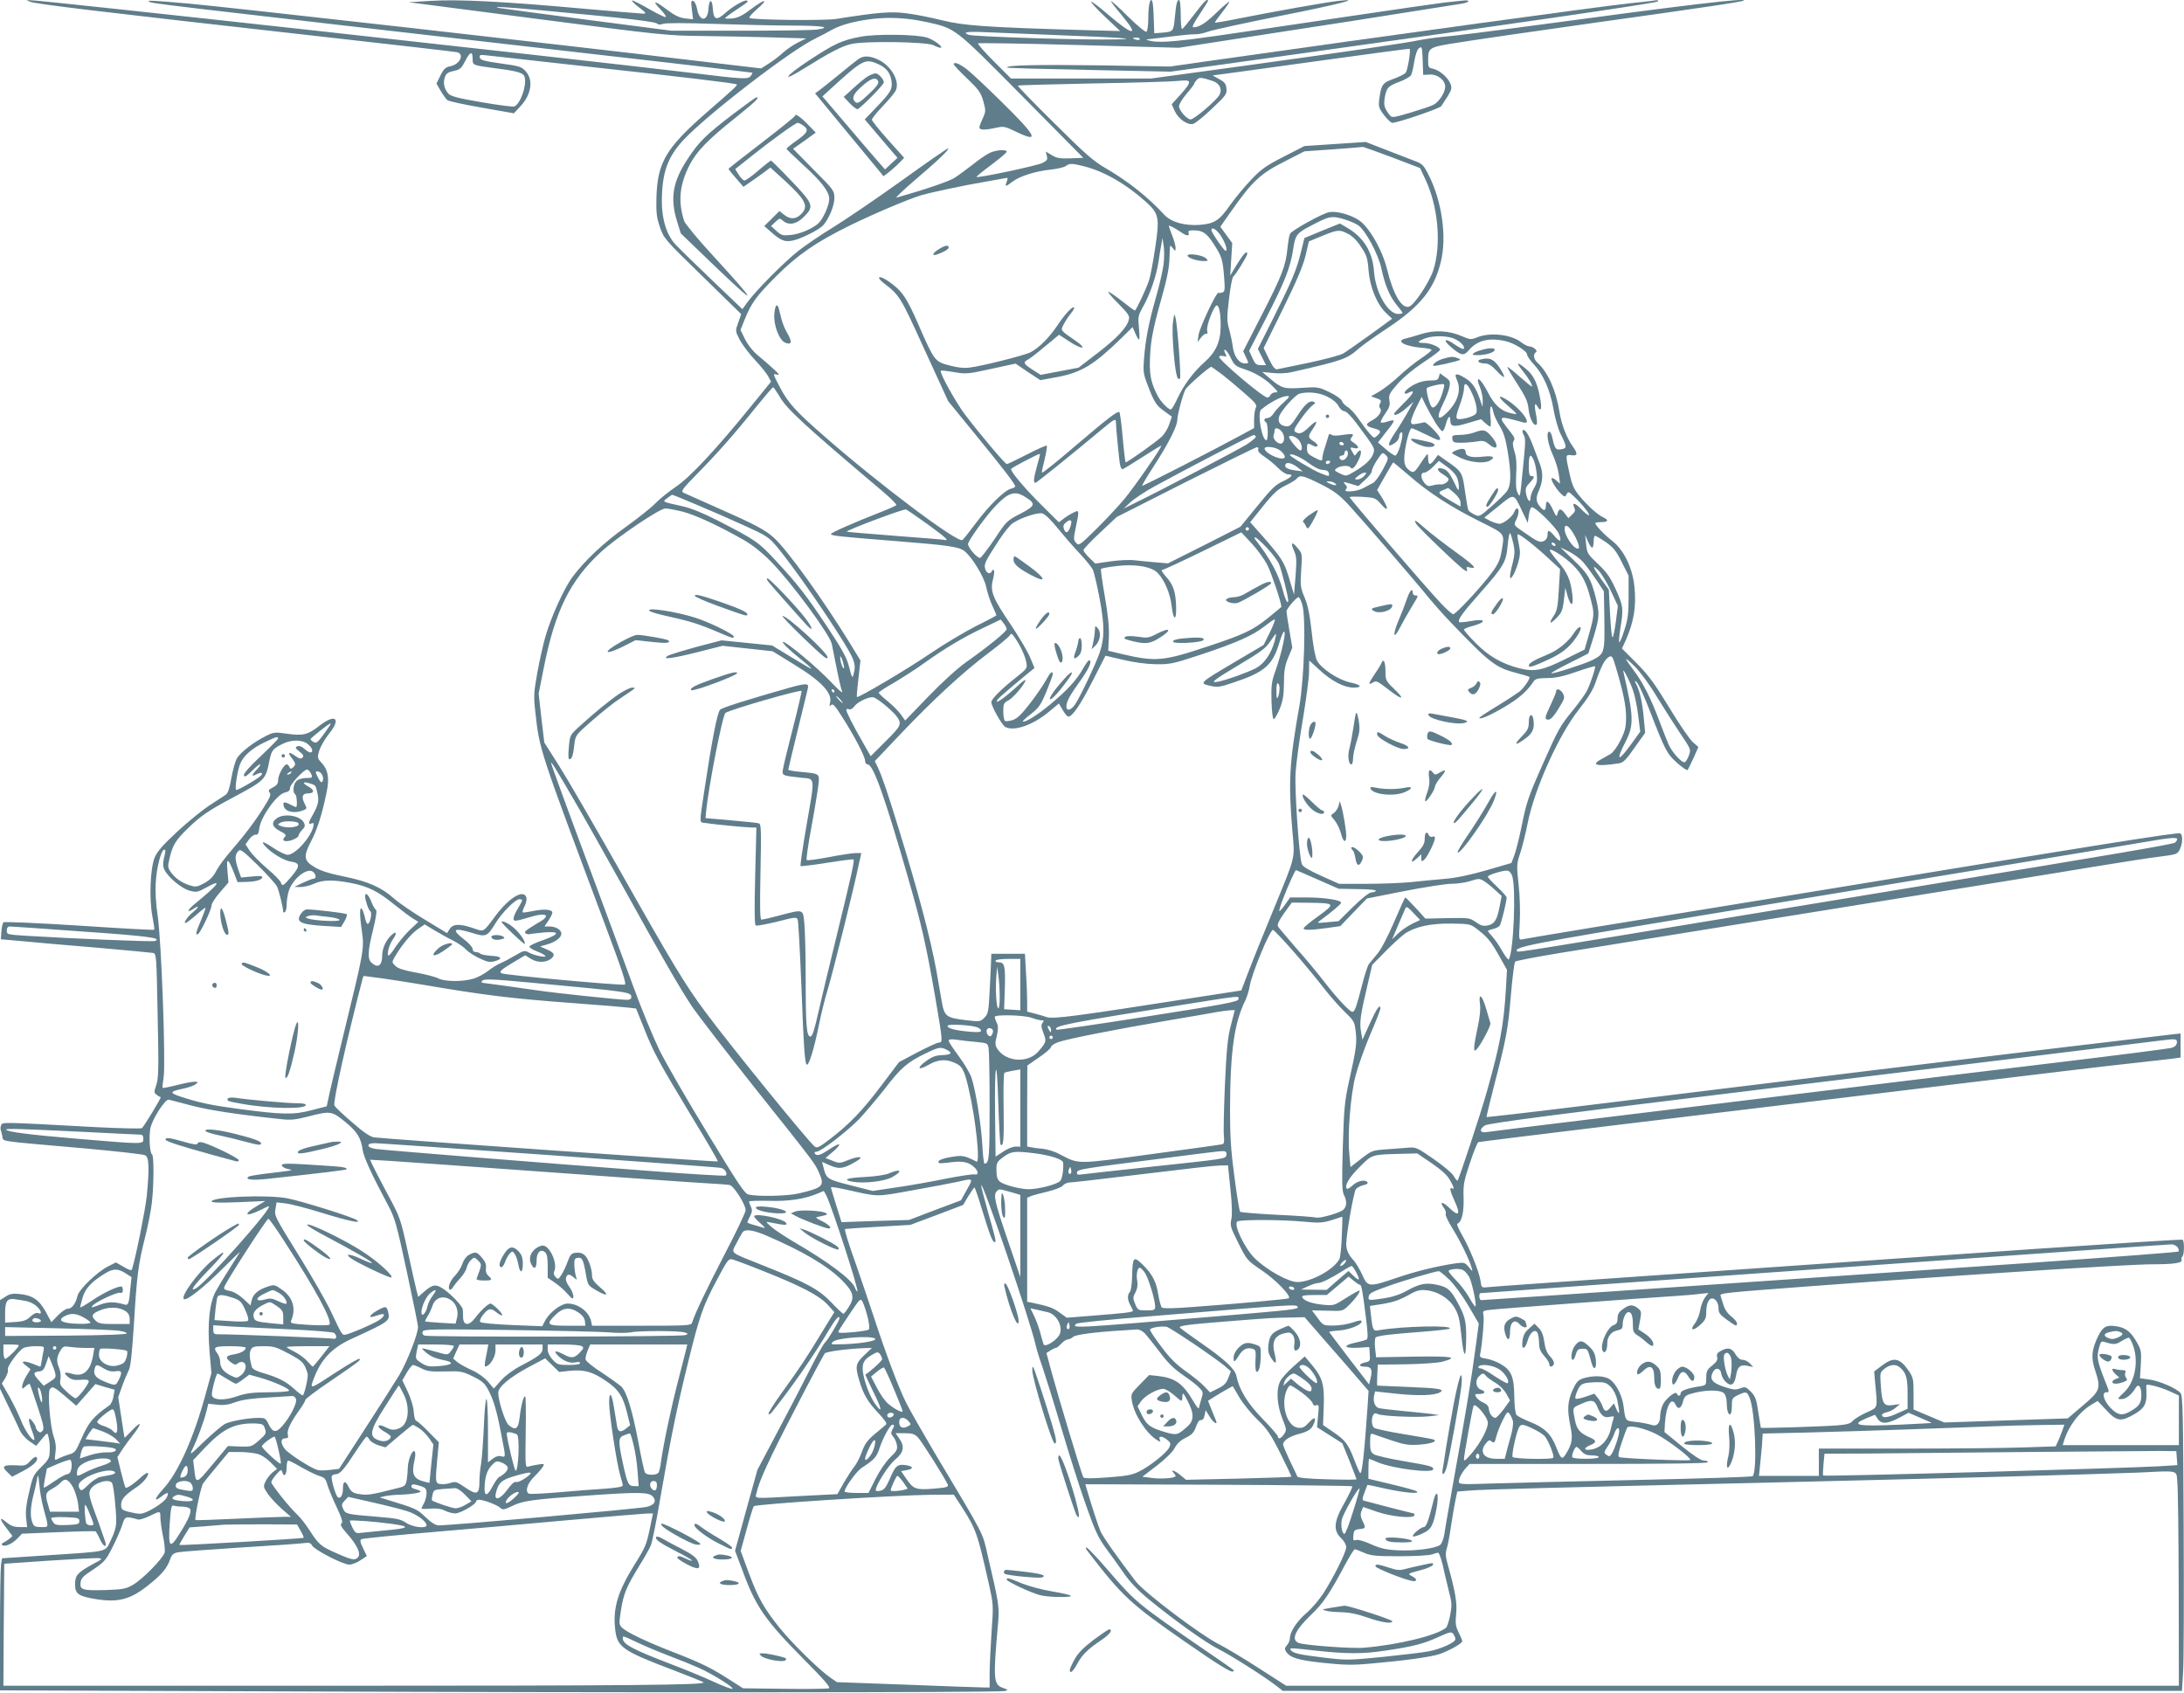 <?xml version="1.0" standalone="no"?>
<!DOCTYPE svg PUBLIC "-//W3C//DTD SVG 20010904//EN"
 "http://www.w3.org/TR/2001/REC-SVG-20010904/DTD/svg10.dtd">
<svg version="1.0" xmlns="http://www.w3.org/2000/svg"
 width="1280pt" height="992pt" viewBox="0 0 1280 992"
 preserveAspectRatio="xMidYMid meet">
<g transform="translate(0,992) scale(0.1,-0.1)"
fill="#607d8b" stroke="none">
<path d="M176 9910 c36 -14 368 -54 1669 -200 446 -50 820 -93 833 -96 46 -10
18 -71 -38 -82 -29 -6 -39 -15 -59 -55 l-23 -47 25 -43 c14 -24 32 -48 39 -54
7 -6 98 -26 202 -44 l188 -33 38 41 c64 68 77 153 32 204 -25 28 -35 32 -147
47 -99 14 -120 20 -123 35 -3 16 2 17 45 12 26 -3 293 -33 593 -66 558 -61
862 -97 868 -104 5 -5 -16 -25 -174 -162 -244 -213 -292 -296 -297 -509 -2
-81 2 -111 21 -166 23 -66 28 -72 250 -288 l226 -221 -17 -49 c-18 -49 -18
-49 8 -101 15 -28 55 -82 90 -119 35 -37 70 -81 78 -97 l16 -30 -113 -139
c-210 -259 -360 -419 -442 -475 -42 -28 -98 -73 -123 -99 -25 -26 -102 -87
-170 -136 -130 -92 -244 -199 -316 -296 -49 -66 -126 -235 -159 -351 -13 -45
-34 -140 -47 -210 -21 -119 -22 -137 -11 -235 24 -216 22 -211 400 -1220 111
-296 136 -372 123 -373 -56 -3 -688 55 -719 66 -21 8 -6 22 67 65 l69 41 36
-22 c40 -24 93 -21 121 7 20 20 11 32 -34 51 l-36 16 43 12 c49 15 82 40 82
63 0 22 -31 41 -67 42 l-32 0 25 37 c13 20 23 41 21 47 -5 17 -56 19 -115 6
-30 -6 -56 -10 -59 -7 -2 3 3 19 12 37 9 17 13 40 10 50 -16 50 -100 0 -179
-105 -77 -103 -67 -97 -132 -75 -79 27 -118 26 -138 -4 l-16 -25 -130 79 c-72
43 -153 99 -181 124 -72 65 -154 101 -294 129 -84 17 -135 33 -170 54 -65 38
-69 63 -21 154 36 69 63 154 90 285 18 83 9 133 -31 175 -23 25 -24 29 -12 70
8 24 33 68 57 98 73 90 39 121 -55 48 -70 -54 -96 -61 -193 -47 -70 10 -77 9
-124 -15 -69 -34 -146 -94 -168 -130 -9 -17 -24 -69 -32 -115 -10 -59 -20 -89
-33 -98 -10 -7 -52 -34 -93 -61 -41 -26 -127 -96 -190 -154 -89 -83 -119 -118
-134 -154 -26 -66 -32 -242 -13 -343 8 -41 13 -77 11 -79 -2 -3 -200 8 -440
24 -254 16 -439 24 -444 19 -5 -5 -10 -29 -12 -54 l-3 -45 125 -11 c69 -7 264
-24 435 -38 171 -15 319 -29 331 -31 21 -5 21 -10 28 -367 7 -312 5 -369 -8
-407 -14 -41 -14 -46 2 -57 9 -8 20 -14 24 -14 6 0 -94 -166 -110 -182 -4 -4
-127 -1 -272 6 -549 30 -546 30 -553 12 -4 -9 -5 -22 -3 -28 3 -7 7 -25 10
-39 7 -31 -38 -24 475 -69 189 -17 352 -35 362 -41 23 -12 25 -77 9 -240 -9
-82 -62 -348 -86 -427 -3 -11 -15 -7 -49 13 l-46 26 -45 -23 c-63 -31 -171
-135 -180 -173 -10 -45 -32 -75 -56 -75 -12 0 -38 -18 -59 -40 l-38 -39 -33
61 c-39 70 -76 96 -154 104 -38 4 -56 1 -81 -15 l-33 -21 0 -259 0 -260 47
-98 c27 -54 56 -117 66 -139 10 -25 33 -52 58 -70 l41 -28 33 40 c33 39 33 39
39 14 7 -34 9 -48 7 -93 -1 -31 -9 -46 -49 -85 -45 -44 -50 -53 -71 -146 -17
-69 -22 -114 -18 -152 l6 -54 -44 0 c-32 0 -51 7 -75 26 -44 38 -46 25 -3 -31
l36 -48 -21 -18 c-12 -9 -28 -19 -35 -22 -6 -2 -9 -8 -5 -12 13 -13 56 4 87
35 l30 31 212 9 c117 5 215 7 219 5 3 -2 15 -22 25 -45 17 -37 35 -53 35 -30
0 6 -19 61 -41 123 -57 153 -62 173 -49 197 21 40 109 66 127 38 9 -15 25
-162 24 -228 0 -28 -11 -66 -31 -106 -36 -73 -2 -65 -381 -90 l-257 -17 -6
-36 c-3 -20 -6 -194 -6 -387 l0 -351 1658 -6 c2013 -8 4198 -7 4231 2 22 6 21
7 -13 19 -53 20 -56 50 -27 372 9 102 7 116 -60 403 -33 141 -8 94 -313 605
-69 117 -144 248 -165 290 -45 90 -117 282 -191 507 -29 88 -74 221 -100 295
-49 138 -72 212 -67 217 2 1 88 7 193 13 l189 11 155 58 155 59 30 51 c17 28
33 51 36 51 3 0 23 -57 44 -128 46 -150 62 -192 74 -192 11 0 9 10 -40 182
-21 76 -39 143 -38 150 1 44 291 -804 319 -937 5 -22 22 -78 39 -125 16 -47
66 -206 110 -355 44 -148 108 -352 144 -452 54 -153 72 -193 117 -255 30 -40
78 -107 107 -149 37 -53 82 -100 150 -156 152 -124 330 -251 404 -288 69 -34
277 -166 340 -216 l37 -29 2635 0 2635 0 7 113 c4 61 5 450 3 863 -3 649 -5
753 -18 769 -23 28 -127 73 -185 80 l-53 7 5 82 c4 75 2 85 -24 130 -33 59
-65 84 -115 92 -63 11 -84 -1 -112 -59 -38 -79 -42 -124 -16 -201 34 -104 29
-118 -73 -204 l-88 -75 -362 -12 -362 -12 -90 38 -90 38 0 93 c0 88 -2 95 -32
139 -50 71 -86 77 -154 25 l-45 -34 7 -78 c13 -142 17 -131 -53 -163 -35 -16
-70 -38 -80 -49 -13 -16 -33 -21 -90 -26 -89 -7 -448 -18 -448 -14 -1 2 -7 43
-15 92 -11 77 -18 93 -44 120 -29 28 -33 30 -62 19 -26 -10 -42 -9 -95 9 -70
23 -87 46 -64 88 15 28 44 22 48 -11 2 -15 14 -37 27 -49 31 -29 51 -16 60 40
8 50 25 64 67 55 l33 -7 -19 21 c-11 11 -29 21 -42 21 -15 0 -29 11 -41 30
-22 39 -44 45 -83 25 -25 -13 -31 -21 -26 -39 4 -16 -3 -28 -29 -49 -30 -24
-35 -34 -35 -72 0 -43 -1 -44 -37 -50 -73 -11 -113 -26 -113 -40 0 -18 -17
-20 -22 -3 -7 19 -68 -31 -84 -68 -8 -18 -14 -46 -14 -62 0 -44 -20 -65 -52
-53 -14 5 -54 13 -87 17 -67 7 -64 3 -76 95 -8 59 -42 127 -78 153 -32 24
-101 26 -160 7 -29 -10 -39 -22 -61 -70 -29 -66 -32 -114 -12 -210 15 -71 10
-104 -25 -160 -24 -39 -30 -35 -59 39 -29 75 -70 114 -152 146 -38 15 -74 34
-80 41 -7 9 -12 52 -13 106 -1 117 -17 156 -79 192 -25 15 -64 29 -86 32 -34
5 -39 9 -35 27 12 55 25 209 19 230 -5 23 -3 25 48 30 46 6 858 66 1088 81 47
3 107 8 134 12 l49 5 -20 -26 c-11 -14 -24 -47 -28 -73 -4 -26 -18 -62 -32
-80 -33 -43 -9 -46 36 -4 25 23 31 37 31 71 0 47 14 80 34 80 21 0 39 -28 38
-60 0 -24 8 -35 49 -65 55 -39 59 -41 59 -21 0 8 -15 26 -33 40 -21 16 -38 41
-46 67 -7 23 -15 47 -17 54 -6 16 13 18 506 55 850 64 1880 130 2023 130 128
0 180 8 173 26 -3 7 -1 16 4 19 12 8 13 92 2 99 -5 3 -395 -22 -868 -54 -472
-33 -1379 -96 -2014 -140 -635 -44 -1171 -81 -1191 -84 -36 -4 -37 -3 -42 38
-8 53 -65 194 -110 271 -19 33 -31 62 -26 63 26 10 39 64 37 150 -3 79 1 98
37 206 21 65 44 120 49 122 6 2 385 49 841 104 457 55 1278 154 1825 220 547
66 1078 130 1180 140 102 11 204 23 228 26 l42 6 0 70 0 71 -62 -7 c-108 -12
-1036 -123 -1718 -206 -675 -83 -852 -104 -1754 -215 -291 -36 -531 -63 -533
-62 -2 2 17 82 42 178 74 284 84 340 100 537 9 102 20 191 25 196 5 5 130 29
277 53 600 97 932 150 1848 298 528 85 1095 176 1260 204 165 27 344 55 398
61 92 12 99 14 112 41 18 35 19 88 2 95 -17 6 -476 -66 -2209 -351 -450 -73
-807 -132 -1228 -200 -217 -36 -405 -67 -417 -70 -22 -5 -22 -4 -16 100 3 61
1 155 -7 222 -12 112 -11 121 9 181 12 34 32 116 45 180 40 200 182 516 300
664 57 73 83 115 100 166 31 89 52 129 76 142 17 9 21 4 40 -60 44 -148 60
-226 60 -293 0 -58 -5 -80 -32 -135 -19 -38 -43 -71 -59 -81 -15 -9 -42 -24
-60 -34 -57 -32 -15 -40 108 -21 27 4 42 19 93 92 l62 87 -7 75 c-8 94 -23
166 -43 205 -14 28 -14 29 1 17 9 -8 44 -84 77 -170 90 -232 99 -249 159 -303
30 -27 58 -46 62 -42 3 5 19 37 35 72 l28 63 -31 27 c-18 14 -80 105 -138 201
-87 143 -122 191 -192 262 l-87 87 22 48 c48 108 63 200 51 315 -11 109 -61
214 -130 268 -48 37 -99 91 -99 104 0 3 16 6 35 6 41 0 45 12 11 28 -32 15
-88 64 -137 123 -34 41 -45 64 -60 132 -25 112 -25 114 11 109 36 -5 38 8 10
48 -37 51 -69 133 -80 205 -21 129 -68 234 -130 290 -22 20 -26 50 -8 61 13 8
-17 34 -40 34 -9 0 -30 11 -48 25 -58 45 -180 58 -254 29 -39 -16 -43 -15 -93
6 -76 33 -160 37 -238 12 -35 -11 -76 -23 -91 -26 -61 -14 -7 -45 90 -54 34
-2 62 -8 62 -13 0 -5 -28 -27 -62 -50 -35 -23 -92 -69 -128 -103 -36 -34 -88
-74 -115 -90 l-50 -29 32 -11 c27 -9 30 -14 22 -29 -7 -12 -7 -22 0 -31 14
-16 -10 -51 -50 -71 -39 -21 -37 -32 11 -45 45 -12 48 -19 21 -44 -17 -16 -20
-15 -47 17 -16 18 -44 56 -63 84 -19 28 -47 58 -62 67 -15 9 -31 25 -34 36 -4
11 -34 33 -72 51 -64 31 -70 32 -160 26 -107 -7 -120 -4 -187 52 l-48 41 60
-6 c33 -4 81 -2 108 4 301 68 329 78 397 139 21 18 96 72 166 118 195 129 278
231 316 393 35 144 6 351 -70 502 -32 64 -38 70 -87 88 -29 11 -105 41 -168
65 l-116 45 -179 -12 -180 -12 -121 -62 c-105 -54 -132 -73 -192 -136 -39 -41
-93 -107 -122 -147 -64 -92 -92 -110 -179 -117 -89 -6 -167 16 -207 59 -96
104 -210 195 -342 272 -73 42 -122 85 -304 266 -120 118 -215 217 -213 219 2
3 201 8 442 13 241 4 466 11 501 15 79 9 80 -2 11 -80 l-52 -57 18 -40 c21
-46 75 -84 108 -75 12 3 62 43 110 89 82 77 88 86 85 117 -2 28 -10 39 -42 56
l-39 22 54 7 c30 4 288 39 574 79 286 40 523 71 526 70 9 -5 -11 -127 -23
-141 -6 -7 -37 -23 -70 -35 -65 -23 -73 -34 -84 -117 -6 -45 -4 -53 27 -95 19
-25 41 -45 49 -46 31 0 275 83 287 98 7 10 24 36 39 60 23 39 24 47 14 73 -16
37 -64 78 -101 86 -26 5 -29 10 -29 44 0 82 -1 82 186 111 93 15 444 66 779
113 687 96 878 125 885 132 15 16 -339 -26 -1190 -141 -267 -36 -521 -68 -565
-71 -44 -4 -109 -13 -145 -20 -84 -18 -416 -66 -1059 -155 l-514 -70 -411 0
-411 0 -100 100 c-54 54 -96 102 -93 106 4 3 270 -1 592 -10 l585 -16 548 85
c301 46 663 102 803 125 140 22 274 43 298 47 57 8 67 26 11 19 -24 -3 -71 -8
-104 -11 -33 -4 -301 -42 -595 -86 -802 -119 -856 -127 -970 -138 -65 -7 -122
-8 -150 -2 -25 5 -37 9 -28 10 9 1 69 8 132 16 63 8 130 15 148 14 18 -1 53 6
77 15 25 10 216 51 425 93 357 71 483 104 341 88 -74 -8 -392 -65 -582 -103
-79 -16 -143 -27 -143 -24 0 3 21 32 46 64 25 32 42 58 38 58 -4 0 -38 -29
-75 -65 -63 -61 -101 -85 -135 -85 -10 0 2 25 36 75 27 41 50 77 50 80 0 19
-26 -6 -81 -80 -35 -46 -67 -85 -71 -85 -5 0 -8 38 -8 85 0 47 -4 85 -9 85
-13 0 -18 -22 -26 -107 -8 -79 -8 -79 -80 -85 l-40 -3 -3 85 c-1 47 -5 92 -8
100 -11 32 -24 -16 -24 -92 0 -45 -5 -80 -11 -84 -6 -4 -54 36 -111 92 -55 55
-99 94 -97 87 2 -7 33 -46 68 -88 100 -120 62 -116 -84 9 -48 42 -93 76 -99
76 -6 -1 30 -40 79 -87 l90 -85 -225 6 c-559 16 -694 26 -818 57 -65 16 -158
35 -209 41 -93 12 -165 6 -413 -33 -67 -11 -497 -6 -508 6 -4 4 16 26 43 50
72 62 51 65 -30 4 -51 -39 -79 -53 -111 -57 -24 -2 -44 -2 -44 1 0 4 28 25 63
48 76 51 72 48 65 55 -10 9 -86 -34 -128 -73 -50 -45 -68 -39 -72 24 -4 62
-22 62 -26 0 -5 -77 -54 -75 -67 3 -4 21 -13 41 -22 44 -13 5 -14 -2 -8 -50
l7 -57 -46 5 c-33 4 -61 17 -101 47 -78 59 -98 62 -45 7 25 -26 38 -46 30 -46
-8 0 -54 23 -103 51 -48 28 -91 49 -93 46 -3 -3 16 -21 42 -41 41 -31 44 -36
23 -36 -13 0 -175 14 -359 30 -453 41 -726 55 -885 45 l-130 -8 755 -98 c722
-94 764 -98 960 -100 113 -1 297 -5 410 -8 l205 -6 -50 -25 c-27 -14 -66 -40
-85 -58 -19 -18 -56 -46 -82 -63 l-47 -30 -383 45 c-804 96 -2746 315 -2983
336 -204 18 -242 19 -220 10 27 -12 -59 -2 2680 -316 468 -53 852 -99 854
-100 2 -2 -2 -10 -9 -19 -17 -21 -39 -20 -366 20 -686 82 -3808 426 -3858 424
l-21 0 21 -9z m2992 -50 c536 -50 679 -67 687 -81 3 -4 17 -4 30 1 15 6 130 6
302 0 153 -5 360 -10 461 -10 175 0 233 -10 136 -24 -26 -3 -227 -6 -448 -6
l-401 0 -500 65 c-275 36 -507 67 -515 69 -37 9 46 5 248 -14z m2266 -70 c167
-37 159 -31 556 -432 l359 -363 -75 -3 c-63 -2 -81 1 -110 19 l-35 21 6 -25
c6 -22 2 -28 -25 -42 -31 -16 -379 -90 -387 -82 -2 2 37 34 87 71 49 37 90 71
90 77 0 14 -56 11 -95 -5 -19 -8 -65 -39 -102 -69 -38 -29 -86 -65 -108 -79
-32 -21 -180 -71 -340 -116 -11 -3 39 44 110 105 132 112 206 183 191 183 -5
0 -132 -88 -282 -196 -151 -108 -330 -229 -397 -270 -67 -41 -157 -102 -199
-135 -82 -65 -249 -233 -298 -301 l-29 -40 -178 170 c-98 94 -194 187 -214
209 -51 54 -81 148 -80 256 1 164 33 255 125 355 139 149 629 527 778 598 29
14 71 36 93 49 22 13 69 31 106 40 155 38 293 40 453 5z m766 -76 c372 -14
480 -22 344 -25 -182 -5 -839 16 -867 27 -35 13 -15 19 56 17 39 -2 250 -10
467 -19z m480 -23 c0 -5 -9 -7 -20 -4 -11 3 -20 7 -20 9 0 2 9 4 20 4 11 0 20
-4 20 -9z m1700 -208 c47 2 90 -33 90 -71 0 -34 -36 -89 -68 -106 -15 -8 -76
-28 -135 -46 -105 -31 -109 -31 -123 -14 -30 40 -35 56 -29 97 11 63 19 72 85
97 33 12 65 30 70 40 5 9 14 46 19 81 7 40 17 69 28 77 17 12 18 7 21 -72 l3
-85 39 2z m-5610 93 c0 -39 -4 -38 140 -57 129 -17 159 -26 165 -52 13 -49
-26 -158 -61 -171 -8 -3 -95 8 -192 25 -142 24 -180 35 -195 51 -24 28 -31 62
-20 95 8 22 18 30 52 37 37 8 45 15 67 58 29 56 44 61 44 14z m4352 -137 c29
-16 40 -45 26 -73 -13 -30 -149 -146 -170 -146 -21 0 -68 53 -68 77 0 12 20
45 45 74 25 29 45 56 45 60 0 4 7 14 15 22 12 12 22 13 52 5 21 -6 46 -14 55
-19z m1036 -441 l165 -63 33 -71 c73 -157 92 -377 45 -526 -24 -73 -115 -211
-145 -216 -43 -9 -91 74 -127 221 -28 114 -107 250 -167 288 -52 33 -132 54
-174 45 -40 -8 -217 -106 -227 -126 -5 -8 -11 -45 -15 -81 -10 -106 -31 -161
-149 -391 l-111 -217 17 -36 c17 -35 17 -35 -7 -35 -34 0 -64 42 -71 98 -3 26
-13 72 -21 102 -14 49 -14 69 -1 179 8 68 19 126 25 130 12 7 82 121 82 133 0
23 -22 1 -59 -59 l-41 -68 6 95 6 95 -35 48 -35 48 54 77 c139 198 178 233
339 314 l100 51 170 12 c94 7 172 13 174 14 2 0 78 -27 169 -61z m-1803 -53
c119 -31 244 -103 361 -208 77 -69 81 -93 54 -272 -12 -81 -28 -166 -36 -189
-21 -60 -76 -176 -83 -176 -3 0 -37 25 -75 55 -38 30 -74 55 -80 55 -6 0 20
-31 58 -69 58 -59 68 -73 62 -94 -11 -47 -71 -110 -183 -196 l-112 -86 -111
-21 -111 -21 -44 28 c-55 35 -61 45 -33 60 13 6 59 42 104 80 l81 67 61 -40
c74 -48 108 -46 38 3 -95 66 -91 60 -71 100 10 19 29 47 42 63 13 16 21 31 18
34 -9 9 -55 -40 -101 -110 -45 -67 -106 -128 -155 -153 -32 -17 -285 -81 -354
-89 -34 -5 -72 -1 -120 12 -86 22 -89 26 -182 239 -71 164 -99 203 -183 259
-50 33 -67 21 -21 -15 94 -72 97 -77 239 -389 l139 -303 164 -201 c166 -203
229 -286 229 -299 0 -4 -11 -10 -24 -13 -38 -9 -129 -98 -206 -201 -38 -51
-74 -97 -80 -100 -29 -18 -492 330 -810 609 -166 145 -210 193 -259 286 -41
78 -42 82 -20 75 20 -5 17 1 -17 32 -22 21 -64 57 -92 80 -31 26 -60 63 -76
96 l-26 53 25 63 c39 96 69 137 184 252 125 125 235 201 435 299 148 72 340
153 416 176 63 18 256 59 370 78 52 9 105 19 117 21 21 5 22 3 13 -20 -12 -31
-7 -31 35 1 43 32 135 61 222 70 38 4 77 13 88 20 25 18 37 17 110 -1z m1526
-311 c30 -9 66 -25 80 -35 42 -29 117 -170 134 -248 21 -99 48 -166 89 -216
20 -24 36 -46 36 -49 0 -3 -12 -6 -26 -6 -60 0 -132 126 -141 247 -8 116 -60
201 -157 258 l-43 25 -104 -42 -104 -43 -21 -85 c-26 -104 -52 -166 -164 -390
l-88 -175 24 -48 24 -47 -30 0 c-27 0 -34 6 -50 42 l-19 42 99 191 c110 214
143 297 159 405 13 83 20 94 106 138 106 56 119 59 196 36z m-959 -75 c32 -23
52 -24 44 -4 -4 12 3 15 29 15 53 0 77 -16 117 -78 49 -76 54 -92 62 -193 6
-75 5 -87 -9 -93 -9 -3 -20 -4 -24 -2 -11 7 -111 -205 -117 -249 l-5 -40 21
28 c12 15 26 24 31 21 6 -3 7 5 4 19 -7 26 40 147 56 147 15 0 24 -52 23 -125
-1 -89 -29 -150 -95 -208 -63 -55 -124 -137 -159 -214 -16 -35 -33 -63 -38
-63 -15 0 -59 45 -77 80 -37 71 -47 116 -46 195 2 115 15 188 68 375 34 121
46 184 47 237 1 40 3 73 5 73 2 0 10 -8 17 -17 12 -17 13 -16 14 4 0 12 -9 45
-20 73 -11 28 -20 53 -20 56 0 6 37 -13 72 -37z m231 -18 c29 -43 44 -91 30
-91 -9 0 -83 107 -83 121 0 22 30 5 53 -30z m747 9 c26 -13 54 -41 77 -77 33
-49 38 -65 44 -139 8 -98 49 -198 104 -250 l34 -32 -129 -94 c-72 -51 -142
-101 -158 -110 -15 -9 -103 -33 -197 -53 -93 -19 -178 -37 -188 -39 -14 -3
-26 11 -50 60 l-31 64 112 227 c81 165 118 252 133 313 l20 85 77 32 c93 38
102 38 152 13z m-1081 -182 c-5 -36 -24 -122 -44 -190 -42 -148 -61 -244 -70
-358 -6 -77 -4 -92 20 -154 39 -103 51 -122 99 -156 l44 -32 -15 -44 c-8 -25
-28 -57 -43 -72 -25 -26 -202 -152 -213 -152 -2 0 -10 65 -17 145 -7 80 -16
148 -20 150 -11 7 -74 -42 -230 -175 -149 -127 -215 -180 -223 -180 -3 0 4 34
15 76 10 42 16 79 13 82 -3 3 -55 -20 -115 -51 -61 -31 -114 -57 -119 -57 -10
0 -153 169 -245 290 -54 71 -152 248 -142 257 2 3 37 -1 78 -8 70 -12 81 -11
217 19 l143 31 72 -49 73 -48 104 19 c138 27 211 71 371 227 l66 65 16 -37 c8
-20 18 -36 22 -36 3 0 3 31 -1 69 -6 64 -5 71 24 123 41 73 78 180 91 264 5
38 13 85 17 104 l6 35 7 -45 c4 -25 4 -75 -1 -112z m1710 -436 c35 -17 60 -46
49 -57 -3 -3 -26 8 -52 26 -58 41 -74 29 -21 -16 59 -50 74 -53 104 -17 50 58
119 75 217 52 50 -12 124 -58 124 -78 0 -8 18 -35 41 -59 55 -60 95 -151 114
-263 9 -51 27 -114 39 -139 39 -76 40 -88 12 -93 -39 -8 -43 -2 -60 75 -4 15
-11 27 -16 27 -20 0 -9 -69 19 -132 17 -36 33 -89 37 -119 l7 -54 -22 19 c-11
11 -24 16 -27 13 -8 -8 29 -67 56 -92 21 -19 22 -19 32 -1 9 17 13 15 45 -16
49 -46 97 -108 84 -108 -5 0 -26 17 -45 37 -35 37 -55 41 -39 6 7 -13 4 -23
-13 -39 l-22 -21 -22 29 c-23 31 -35 29 -43 -7 -3 -16 -9 -10 -26 28 -24 52
-41 61 -41 22 0 -29 -11 -32 -32 -7 -27 31 -29 53 -8 99 23 53 25 103 5 153
-7 19 -25 66 -39 104 -25 68 -50 106 -62 94 -3 -4 0 -17 7 -29 12 -23 11 -36
-17 -309 -6 -52 -7 -53 -19 -30 -10 18 -12 49 -9 110 4 61 1 99 -10 134 -11
36 -12 53 -4 63 8 10 3 22 -18 49 -80 101 -80 101 74 58 60 -17 -21 90 -107
139 -48 28 -37 4 19 -43 28 -24 49 -44 47 -46 -2 -2 -21 1 -43 7 -51 14 -89
51 -124 120 -44 86 -78 106 -45 26 8 -20 15 -53 15 -74 l-1 -38 -18 52 c-24
67 -47 97 -94 123 -44 25 -55 21 -39 -15 28 -60 7 -129 -57 -193 -56 -55 -65
-32 -23 53 17 34 34 78 37 98 6 31 3 37 -25 57 l-31 22 -6 -21 c-4 -17 -13
-21 -49 -21 -48 0 -94 -17 -134 -49 -28 -23 -22 -38 9 -21 39 20 23 -10 -34
-65 -30 -30 -55 -57 -55 -60 0 -16 35 0 72 33 l42 37 -33 -60 c-19 -33 -51
-86 -72 -117 -51 -75 -51 -98 -1 -62 12 8 22 24 22 34 0 10 5 22 10 25 14 9
12 -24 -5 -83 -9 -29 -21 -52 -28 -52 -7 0 -32 17 -56 38 l-45 39 20 25 c10
14 32 42 48 62 16 20 27 39 24 41 -3 3 -19 0 -37 -6 -18 -6 -35 -8 -38 -5 -4
3 7 26 25 51 25 36 30 51 25 79 -5 31 0 41 48 96 33 38 91 86 151 126 54 35
98 69 98 74 0 16 -57 40 -96 40 -42 0 -38 9 9 27 49 18 137 16 176 -5z m-1316
-109 c21 -44 28 -50 84 -68 65 -22 123 -58 168 -105 27 -28 27 -30 8 -30 -11
0 -23 -7 -27 -15 -3 -8 -11 -15 -18 -15 -26 0 -292 226 -283 240 3 5 15 6 26
3 19 -5 20 -4 10 16 -7 13 -8 21 -2 21 6 0 21 -21 34 -47z m-54 -95 c30 -23
90 -73 133 -111 67 -58 77 -71 68 -87 -5 -10 -10 -41 -10 -69 l0 -50 -72 -39
c-160 -87 -581 -303 -584 -299 -2 2 28 53 67 113 85 131 139 236 139 273 1 33
32 149 48 179 11 20 139 132 151 132 2 0 29 -19 60 -42z m1295 -110 c-17 -58
-48 -98 -63 -83 -14 14 -36 103 -28 111 7 7 62 21 89 23 16 1 16 -3 2 -51z
m165 14 c30 -58 44 -121 31 -137 -16 -19 -99 -40 -111 -28 -7 7 -1 33 16 78
14 37 25 80 25 96 0 40 16 36 39 -9z m-4051 -34 c41 -74 138 -163 605 -558 48
-40 84 -77 80 -81 -5 -4 -44 -22 -88 -39 -163 -64 -295 -122 -295 -130 0 -10
51 -15 365 -40 316 -25 382 -34 415 -58 44 -32 119 -154 130 -213 6 -29 21
-77 35 -107 14 -30 25 -56 25 -58 0 -2 -54 -31 -121 -64 -66 -34 -184 -104
-262 -157 -133 -91 -428 -266 -435 -258 -2 1 2 50 9 108 l12 106 -63 103
c-155 252 -364 543 -443 615 -52 48 -115 81 -347 183 -91 40 -173 77 -184 82
-17 9 -8 21 81 112 117 119 213 227 343 389 52 64 97 117 101 117 4 0 20 -24
37 -52z m3212 -3 c30 -15 56 -37 65 -55 9 -17 24 -30 34 -30 11 0 39 -28 72
-72 108 -145 109 -146 97 -178 -11 -33 -48 -67 -114 -106 -44 -26 -45 -26 -81
-9 -34 17 -35 18 -18 31 22 16 71 18 80 4 10 -16 29 3 50 50 20 43 12 67 -11
36 -7 -11 -15 -18 -16 -15 -29 47 -29 50 -3 43 33 -8 32 9 -1 31 -21 13 -23
19 -13 31 18 22 9 24 -52 15 -35 -6 -58 -5 -66 1 -9 7 -14 6 -16 -3 -2 -8 -11
-37 -20 -65 -10 -29 -17 -59 -17 -68 0 -20 -3 -20 -50 4 -33 17 -40 26 -40 50
0 33 3 35 31 20 34 -19 43 1 10 22 -37 24 -38 29 -6 75 33 50 23 54 -23 10
-39 -38 -56 -44 -81 -28 -11 7 -5 22 33 75 25 36 56 72 68 80 19 14 20 16 4
22 -22 8 -50 -17 -92 -83 -40 -61 -47 -67 -79 -59 -33 8 -41 40 -18 75 29 46
90 109 110 114 51 13 116 6 163 -18z m-256 -33 c-23 -20 -49 -49 -59 -64 -9
-16 -26 -28 -36 -28 -20 0 -26 -15 -9 -25 12 -7 14 -105 2 -105 -27 0 -54 159
-31 179 51 43 122 80 154 80 16 0 12 -7 -21 -37z m886 -115 c19 -31 39 -56 44
-54 6 2 14 19 19 38 12 46 27 61 27 26 0 -39 19 -42 105 -16 l75 22 23 -21
c13 -12 27 -22 31 -22 4 0 5 28 1 61 -7 63 7 78 18 21 3 -16 20 -51 36 -78 23
-37 35 -74 48 -154 21 -129 19 -197 -6 -230 -10 -14 -50 -53 -90 -88 -71 -62
-71 -62 -101 -47 -16 8 -31 19 -34 24 -3 5 -12 55 -20 112 -16 114 -17 115
-120 186 l-38 27 -20 -27 c-26 -36 -38 -34 -38 6 -1 31 -2 31 -16 12 -8 -11
-25 -35 -37 -54 -28 -43 -37 -46 -65 -21 -16 15 -22 32 -22 61 0 57 29 179 43
179 7 0 43 -16 81 -35 75 -37 86 -41 86 -25 0 17 -80 99 -93 95 -7 -2 -27 -6
-44 -9 -28 -5 -33 -3 -33 15 0 11 14 47 31 81 l31 62 22 -45 c12 -24 37 -70
56 -102z m-1870 1 c0 -29 20 -235 25 -255 3 -13 9 -23 13 -23 5 0 57 32 116
70 60 39 110 69 112 68 6 -6 -153 -236 -215 -311 -32 -39 -106 -118 -163 -175
-101 -99 -105 -102 -121 -84 -16 18 -16 24 -2 91 22 104 21 105 -17 85 -18 -9
-44 -25 -57 -36 l-25 -19 -89 88 c-108 106 -198 213 -191 225 5 8 158 88 168
88 3 0 -4 -30 -15 -67 -21 -74 -24 -103 -11 -103 7 0 196 152 417 336 44 36
55 41 55 22z m976 -63 c17 -27 11 -65 -11 -65 -21 0 -47 31 -41 47 3 8 6 21 6
29 0 23 28 16 46 -11z m-156 -25 c0 -6 -24 -25 -52 -44 -51 -32 -494 -265
-648 -340 l-75 -37 41 38 c23 21 88 64 145 95 209 114 564 298 577 298 6 0 12
-5 12 -10z m255 -23 c17 -24 20 -57 6 -57 -13 0 -71 72 -66 81 8 12 45 -2 60
-24z m260 -17 c3 -5 -1 -10 -9 -10 -9 0 -16 5 -16 10 0 6 4 10 9 10 6 0 13 -4
16 -10z m-501 -34 c-4 -10 9 -25 37 -43 23 -15 59 -45 79 -65 20 -21 47 -38
58 -38 36 0 25 -15 -29 -41 -43 -19 -69 -45 -150 -145 l-99 -121 -212 -108
-213 -107 -70 6 c-38 3 -94 9 -123 12 -30 4 -94 1 -143 -6 l-90 -13 -34 33
c-19 19 -35 39 -35 46 0 6 44 53 98 103 l97 91 405 205 c223 112 410 204 417
204 7 1 10 -6 7 -13z m130 -7 c14 -11 26 -27 26 -36 0 -30 -106 11 -118 45 -7
21 63 14 92 -9z m396 -18 c0 -22 -25 -45 -40 -36 -15 9 -12 25 5 25 8 0 15 7
15 15 0 8 5 15 10 15 6 0 10 -8 10 -19z m204 -94 c-20 -38 -46 -73 -58 -78
-11 -6 -37 -19 -56 -30 -39 -21 -122 -27 -102 -7 9 9 8 16 -4 29 -15 17 -13
17 30 4 l47 -14 39 36 c22 19 40 43 40 52 0 10 14 39 31 65 31 46 32 47 50 29
19 -18 18 -20 -17 -86z m-437 41 c34 -26 65 -41 85 -42 22 -1 34 -7 36 -19 4
-21 3 -21 -50 0 -40 15 -178 98 -178 106 0 15 64 -12 107 -45z m1321 17 c7
-14 15 -49 18 -78 5 -43 2 -59 -15 -87 -11 -19 -21 -45 -21 -58 0 -34 -18 -17
-26 24 -5 30 -2 40 20 63 30 31 32 41 11 41 -12 0 -15 13 -15 60 0 64 10 76
28 35z m-1193 -15 c-3 -5 -10 -10 -16 -10 -5 0 -9 5 -9 10 0 6 7 10 16 10 8 0
12 -4 9 -10z m741 -82 c8 -15 14 -42 14 -60 0 -31 -2 -29 -30 30 -21 44 -37
65 -56 72 -43 17 -50 -4 -10 -28 20 -12 36 -25 36 -30 0 -16 -28 -34 -47 -31
-10 1 -31 -1 -47 -6 -24 -7 -33 -4 -48 15 -23 29 -24 60 0 60 10 0 33 16 52
35 l33 34 44 -32 c25 -17 51 -44 59 -59z m-926 49 l25 -20 -44 6 c-47 6 -67
19 -56 37 8 14 42 4 75 -23z m647 -43 c117 -102 249 -187 416 -270 153 -77
146 -66 127 -177 -7 -44 -20 -74 -54 -120 -54 -75 -213 -247 -229 -247 -6 0
-38 28 -71 63 -77 80 -536 614 -536 623 0 4 34 4 75 2 73 -5 77 -6 110 -44 42
-48 45 -28 6 37 l-30 47 46 81 c25 45 47 81 49 81 1 0 42 -34 91 -76z m-262
-4 c-10 -11 -28 -20 -39 -20 -20 1 -20 1 3 20 13 11 30 20 39 20 13 0 12 -3
-3 -20z m-254 -48 c79 -40 107 -61 165 -123 76 -83 404 -462 473 -549 25 -30
79 -91 120 -134 233 -243 266 -269 391 -301 36 -9 68 -19 73 -22 9 -5 -28 -61
-57 -86 -12 -9 -69 -47 -128 -83 -60 -36 -108 -68 -108 -71 0 -13 62 13 145
62 86 51 132 91 169 145 14 22 23 25 84 26 49 0 95 10 172 37 57 20 106 34
108 32 6 -5 -27 -103 -48 -145 -10 -19 -44 -66 -75 -105 -81 -98 -92 -118
-177 -310 -93 -209 -101 -233 -132 -387 -14 -67 -33 -142 -42 -164 l-16 -42
-144 -42 c-98 -28 -177 -45 -247 -51 -56 -5 -145 -13 -197 -19 -52 -5 -169
-10 -259 -10 l-163 0 -105 47 c-69 31 -108 54 -113 68 -16 42 -43 430 -37 535
4 58 23 200 43 315 19 116 36 240 36 277 l1 67 61 -56 c69 -64 144 -103 199
-103 55 0 45 17 -19 30 -71 15 -173 83 -196 130 -10 20 -23 92 -31 171 -11 98
-22 152 -41 197 -24 57 -26 69 -20 159 7 97 6 99 -21 131 -34 41 -43 34 -21
-16 15 -33 16 -53 9 -148 l-9 -109 -18 60 c-41 141 -43 144 -219 342 l-20 22
76 95 c61 76 87 99 130 120 30 14 60 32 67 41 19 23 37 19 141 -33z m79 8 c24
-15 7 -19 -25 -5 -23 10 -25 14 -10 14 11 0 27 -3 35 -9z m705 -61 c21 -19 35
-40 35 -55 l0 -23 -52 30 c-83 49 -85 52 -52 66 16 7 30 12 31 13 1 0 18 -14
38 -31z m-2519 -20 c67 -41 64 -53 -26 -100 -78 -40 -82 -44 -152 -150 -40
-59 -78 -108 -84 -109 -20 0 -77 68 -70 85 13 35 113 171 163 222 74 77 111
88 169 52z m-1921 -48 c77 -32 202 -87 279 -122 132 -60 141 -66 193 -128 78
-94 241 -324 355 -503 100 -157 108 -179 89 -246 -5 -19 -10 -9 -24 47 -15 58
-38 100 -126 233 -123 186 -174 252 -306 394 -100 108 -117 119 -340 234 -89
45 -155 72 -210 84 -117 26 -114 24 -85 46 14 11 27 20 30 20 3 0 68 -26 145
-59z m4838 -41 l31 -65 6 44 c3 25 10 46 17 48 17 6 142 -116 159 -155 19 -47
8 -54 -25 -14 -33 38 -41 40 -41 7 0 -14 -8 -29 -20 -35 -23 -12 -37 -7 -122
53 -57 39 -57 39 -43 68 17 32 20 69 6 69 -5 0 -12 -9 -16 -20 -9 -27 -63 -70
-88 -70 -12 1 -37 9 -55 18 l-33 18 83 67 c95 77 88 79 141 -33z m-4921 1 c76
-20 216 -85 361 -168 48 -28 106 -74 153 -122 119 -120 347 -429 359 -485 2
-12 11 -57 20 -101 23 -116 33 -157 41 -180 4 -11 -23 13 -61 53 -82 88 -270
245 -287 240 -6 -2 23 -33 66 -69 134 -110 134 -112 1 -31 l-130 79 -148 15
-148 15 -145 -38 c-80 -22 -155 -45 -167 -51 -46 -26 17 -19 168 19 l150 38
147 -16 146 -16 125 -77 c161 -98 226 -168 212 -224 -5 -22 -4 -25 6 -14 11
10 22 -3 61 -64 73 -113 138 -238 138 -262 0 -13 6 -22 15 -22 33 0 100 -188
240 -675 76 -265 102 -379 155 -682 45 -263 46 -273 24 -273 -9 0 -66 -26
-126 -57 l-109 -58 -101 -134 c-112 -149 -187 -227 -301 -315 -68 -52 -79 -57
-93 -45 -42 35 -497 595 -643 792 -115 155 -192 282 -492 814 -155 274 -319
557 -365 629 l-84 132 -17 143 -16 144 31 156 c66 330 153 506 332 672 94 87
346 257 380 257 15 0 61 -9 102 -19z m1435 -74 c111 -81 130 -99 96 -91 -10 2
-142 13 -293 24 -151 12 -276 22 -277 24 -7 7 334 135 346 130 8 -2 65 -42
128 -87z m762 -23 c35 -43 92 -109 127 -146 35 -37 70 -80 78 -95 8 -16 26
-93 41 -173 29 -158 29 -229 0 -315 -23 -67 -118 -267 -145 -305 -25 -35 -50
-39 -50 -10 0 28 20 65 85 155 49 69 68 115 48 115 -5 0 -20 -21 -35 -48 -39
-69 -91 -125 -192 -210 -79 -65 -151 -110 -162 -100 -1 2 20 22 49 44 45 35
57 52 90 131 20 49 37 95 37 101 0 25 -16 10 -40 -35 -14 -26 -55 -86 -92
-134 -50 -65 -76 -90 -102 -99 -20 -6 -40 -9 -46 -5 -5 3 -10 28 -10 55 0 45
3 51 30 65 29 15 100 99 100 119 0 5 -21 -10 -47 -35 -62 -58 -127 -106 -121
-88 4 13 28 34 172 154 l49 40 -25 60 c-13 33 -63 117 -110 188 -110 162 -126
201 -109 268 7 28 10 53 6 57 -4 4 -10 1 -12 -5 -8 -22 -32 -14 -39 13 -8 29
-1 42 82 170 30 45 65 89 80 98 48 32 146 64 173 57 16 -5 51 -38 90 -87z m72
3 c-13 -33 -27 -35 -36 -5 -6 16 -1 26 16 39 28 21 36 8 20 -34z m2939 -16
c28 -40 52 -99 42 -105 -22 -13 -82 70 -82 114 0 28 15 25 40 -9z m-1890 9 c0
-5 -4 -10 -10 -10 -5 0 -10 5 -10 10 0 6 5 10 10 10 6 0 10 -4 10 -10z m108
-212 c24 -48 82 -220 82 -245 0 -1 -35 -29 -77 -64 -91 -73 -144 -98 -353
-167 -264 -88 -306 -92 -510 -44 l-75 18 4 82 c2 58 -5 128 -24 237 -15 86
-25 158 -22 161 3 3 42 11 87 16 110 14 210 -2 246 -41 40 -43 73 -121 81
-194 10 -88 29 -88 26 0 -3 86 -17 127 -60 174 -21 24 -30 39 -21 39 7 0 115
50 238 110 l225 110 60 -64 c33 -35 75 -93 93 -128z m1441 128 c10 -45 9 -64
-3 -114 -9 -33 -16 -68 -16 -78 1 -18 2 -18 16 1 8 11 22 45 31 75 13 45 14
65 5 109 -7 30 -10 57 -7 59 7 7 105 -70 181 -141 l67 -62 -7 -120 c-6 -104
-10 -125 -32 -157 -30 -47 -19 -49 23 -5 26 27 32 43 39 102 l8 70 13 -47 c20
-68 37 -62 28 8 -10 86 -30 131 -86 195 -28 33 -49 62 -46 66 10 9 88 -42 135
-88 53 -52 79 -102 103 -194 24 -91 24 -98 -7 -208 l-27 -94 -115 -57 c-133
-66 -180 -75 -270 -52 -101 26 -180 72 -254 148 -38 38 -68 73 -68 78 0 4 19
13 43 19 92 24 90 48 -3 31 -34 -6 -65 -9 -68 -6 -11 12 19 54 123 171 138
156 153 182 161 278 4 42 10 74 14 72 4 -2 12 -29 19 -59z m462 -26 c5 0 9 16
9 35 0 19 4 35 8 35 5 0 33 -17 63 -37 45 -32 61 -51 94 -118 l40 -79 0 -121
c0 -97 -4 -134 -23 -192 -12 -40 -26 -74 -31 -77 -4 -3 -2 32 5 77 20 120 18
136 -27 234 -32 71 -52 99 -104 148 -60 57 -64 63 -69 115 l-6 55 16 -37 c9
-21 21 -38 25 -38z m-1907 0 c31 -32 63 -75 72 -95 15 -37 54 -190 54 -214 0
-28 -17 3 -30 54 -26 99 -76 192 -163 303 -6 7 -6 12 0 12 6 0 36 -27 67 -60z
m1691 20 c3 -5 2 -10 -4 -10 -5 0 -13 5 -16 10 -3 6 -2 10 4 10 5 0 13 -4 16
-10z m164 -105 c18 -21 52 -67 77 -104 l44 -67 3 -171 c2 -191 1 -195 -73
-233 -42 -21 -232 -82 -238 -76 -2 3 46 30 106 60 l111 56 31 98 c35 117 36
135 11 235 -28 107 -43 133 -129 215 l-77 74 51 -25 c28 -14 65 -42 83 -62z
m161 -166 l42 -90 -12 -94 c-7 -52 -16 -93 -20 -90 -4 2 -10 66 -14 142 l-7
137 -45 62 c-51 72 -56 90 -15 50 15 -15 47 -67 71 -117z m-1808 -81 c23 -75
12 -434 -17 -598 -58 -326 -65 -443 -41 -725 15 -176 24 -139 -114 -475 -51
-124 -114 -279 -139 -345 l-46 -120 -240 -37 c-730 -114 -861 -132 -901 -119
-16 6 -48 15 -71 21 l-43 11 0 63 c0 35 -3 111 -7 169 l-6 107 -99 0 -98 0 -1
-27 c0 -16 -4 -95 -8 -176 -7 -138 -9 -149 -32 -172 -23 -23 -26 -24 -109 -14
-114 14 -125 22 -140 106 -6 37 -21 118 -31 178 -35 194 -106 462 -221 835
-66 215 -97 306 -123 362 l-18 37 149 157 c191 201 366 363 515 475 65 49 122
96 127 105 8 14 12 12 29 -12 32 -46 61 -107 68 -146 7 -35 5 -37 -67 -94 -81
-64 -138 -122 -138 -139 0 -25 63 -136 82 -146 51 -27 161 11 254 88 l60 50
22 -38 c13 -22 27 -39 33 -39 24 0 70 67 142 208 l76 149 103 -24 c65 -16 137
-25 193 -26 84 -1 101 3 265 57 210 70 304 112 372 166 28 22 54 40 59 40 5 0
-8 -34 -28 -75 l-37 -75 -161 -95 c-224 -133 -220 -129 -145 -146 35 -8 55 -5
130 21 181 60 228 101 267 230 9 30 20 59 25 65 22 26 -8 -119 -48 -230 -22
-61 -24 -83 -22 -175 2 -61 7 -105 13 -105 5 0 21 27 35 60 19 48 24 78 25
150 0 72 5 102 24 149 l25 60 -17 100 c-10 56 -17 106 -17 113 0 15 58 83 71
83 4 0 14 -19 21 -42z m-1732 -145 c0 -14 -107 -102 -238 -194 -52 -37 -141
-118 -222 -202 l-135 -140 -24 34 c-13 19 -48 54 -77 78 -30 24 -54 47 -54 51
0 4 40 31 90 59 49 29 129 80 177 115 120 86 229 151 348 207 l100 48 17 -22
c10 -12 18 -28 18 -34z m1571 -69 c-22 -79 -63 -136 -114 -162 -56 -27 -166
-67 -217 -77 -53 -11 -30 8 133 105 118 70 147 93 172 131 17 25 31 45 33 44
2 -2 -2 -20 -7 -41z m-2527 -139 c5 -19 4 -26 -2 -20 -6 6 -13 26 -16 45 -8
42 8 21 18 -25z m4766 -188 c41 -67 103 -164 138 -216 63 -93 63 -95 50 -129
-7 -20 -18 -37 -24 -39 -17 -6 -76 59 -96 107 -11 25 -35 88 -55 140 -48 128
-95 222 -149 292 -24 32 -44 61 -44 65 0 4 24 -16 53 -45 30 -30 86 -106 127
-175z m-139 36 c10 -28 24 -94 30 -146 l12 -95 -46 -64 c-83 -116 -101 -114
-40 5 50 97 48 147 -12 407 -9 37 34 -44 56 -107z m-2072 9 c0 -15 -4 -36 -9
-47 -6 -15 -9 -6 -9 33 -1 33 3 51 9 47 6 -3 10 -18 9 -33z m-2609 -12 c0 -5
-2 -10 -4 -10 -3 0 -8 5 -11 10 -3 6 -1 10 4 10 6 0 11 -4 11 -10z m35 -50
c10 -11 16 -20 13 -20 -3 0 -13 9 -23 20 -10 11 -16 20 -13 20 3 0 13 -9 23
-20z m260 -31 c26 -21 55 -49 65 -61 38 -50 36 -58 -59 -152 l-88 -88 -45 79
c-56 97 -98 179 -98 192 0 6 7 8 16 4 9 -3 21 3 31 17 19 27 88 59 113 53 9
-3 39 -22 65 -44z m-3252 -121 c-4 -7 -23 -34 -42 -60 -29 -39 -37 -45 -53
-37 -10 5 -18 13 -18 17 1 7 108 92 117 92 2 0 0 -6 -4 -12z m-303 -76 c0 -4
-45 -50 -100 -102 -89 -84 -117 -120 -92 -120 4 0 23 16 42 35 19 19 38 35 44
35 5 0 -2 -13 -17 -28 -32 -33 -35 -47 -8 -32 30 16 46 13 31 -5 -13 -16 -131
-85 -145 -85 -11 0 5 108 22 152 19 48 70 93 147 129 64 31 76 34 76 21z m174
-33 c27 -21 35 -49 14 -49 -6 0 -22 10 -34 21 -15 14 -29 19 -41 15 -15 -6
-13 -10 12 -31 23 -18 27 -26 18 -35 -9 -10 -19 -7 -43 10 -38 27 -47 22 -20
-13 24 -30 25 -41 6 -56 -10 -9 -15 -8 -20 4 -3 8 -10 15 -16 15 -16 0 -50
-62 -50 -92 0 -21 -8 -32 -31 -43 -25 -13 -28 -19 -19 -30 10 -12 3 -28 -31
-82 -52 -84 -114 -166 -196 -261 -35 -40 -71 -89 -82 -110 -22 -43 -42 -63
-89 -86 -28 -14 -39 -15 -70 -5 -47 15 -86 42 -111 78 -18 25 -19 32 -7 82 18
76 36 106 108 175 72 70 117 101 243 169 212 113 211 112 234 227 13 61 19 69
77 98 52 26 114 26 148 -1z m1558 -324 c58 -99 187 -328 288 -510 239 -432
331 -590 403 -700 33 -49 198 -263 366 -475 362 -454 357 -448 382 -505 33
-76 23 -86 -121 -120 -65 -15 -239 -19 -293 -6 -23 5 -58 58 -242 361 -119
195 -245 414 -280 485 -35 72 -105 240 -154 375 -49 135 -147 398 -216 585
-166 444 -265 715 -265 723 0 11 25 -29 132 -213z m-1542 156 c15 -29 13 -31
-27 -31 -20 0 -45 -7 -55 -17 -19 -17 -25 -68 -8 -78 10 -6 14 -75 5 -75 -4 0
-20 7 -36 16 -35 18 -44 14 -35 -14 10 -30 62 -41 111 -22 25 10 25 10 10 41
-20 38 -13 59 19 59 38 0 41 18 7 38 -40 22 -40 33 0 22 40 -12 39 -11 49 -57
11 -45 5 -72 -26 -127 -28 -48 -30 -60 -8 -52 13 5 15 1 10 -20 -17 -66 -107
-164 -150 -164 -13 0 -50 18 -82 39 -62 42 -80 45 -48 10 36 -40 109 -83 149
-89 54 -7 55 -27 4 -86 -49 -58 -55 -61 -63 -36 -4 11 -40 48 -82 83 -41 35
-86 81 -100 102 l-25 38 21 30 c12 16 29 28 38 27 13 -2 18 7 22 39 10 68 103
198 150 208 22 5 30 12 30 28 0 20 81 107 100 107 5 0 14 -9 20 -19z m-115 -1
c-3 -5 -12 -10 -18 -10 -7 0 -6 4 3 10 19 12 23 12 15 0z m185 -16 c5 -11 5
-27 0 -34 -6 -9 -12 -4 -24 18 -20 39 -20 44 0 40 9 -2 20 -12 24 -24z m10870
-373 c0 -5 -6 -14 -13 -20 -12 -9 -393 -74 -1472 -251 -132 -22 -593 -98
-1025 -169 -1296 -214 -1351 -223 -1358 -217 -24 25 71 44 1023 201 550 91
1342 222 1760 291 418 69 821 136 895 149 150 26 190 29 190 16z m-11137 -276
c12 -23 37 -127 37 -152 0 -2 5 -1 10 2 6 3 10 23 10 43 0 20 5 54 11 75 20
73 109 146 144 117 18 -15 20 -40 3 -40 -7 0 -35 -11 -63 -24 l-50 -24 35 -1
c19 0 55 8 79 19 52 24 112 25 217 5 100 -19 160 -49 253 -125 41 -33 90 -70
109 -82 l34 -21 -49 -46 c-27 -25 -64 -70 -83 -98 -18 -29 -37 -53 -42 -53
-14 0 2 61 23 92 28 39 23 56 -7 27 -32 -29 -54 -78 -54 -118 0 -60 -24 -78
-62 -44 -25 22 -23 68 9 196 18 75 23 111 16 115 -6 4 -19 26 -28 50 -16 40
-35 56 -35 29 0 -24 20 -81 30 -87 13 -8 -1 -75 -15 -75 -5 0 -13 18 -17 40
-5 22 -13 44 -18 49 -13 13 -13 -39 2 -138 13 -95 8 -122 -102 -571 -37 -154
-77 -318 -87 -364 l-18 -85 -90 -23 c-104 -28 -173 -26 -428 8 -157 21 -227
35 -336 71 -71 23 -68 31 15 48 28 6 60 17 70 25 18 14 18 14 -7 15 -14 0 -61
-9 -104 -20 -43 -11 -80 -18 -82 -16 -2 2 1 30 6 62 13 81 -13 803 -35 947
-10 68 -15 141 -11 195 4 85 32 192 49 192 10 0 10 -5 -2 -54 -6 -29 -5 -47 5
-66 23 -44 100 -108 146 -120 41 -11 47 -10 101 20 95 52 71 18 -66 -94 -49
-39 -56 -62 -11 -32 34 23 32 10 -5 -21 -32 -26 -56 -63 -43 -63 5 0 31 20 60
45 28 25 54 45 57 45 3 0 -8 -31 -24 -69 -32 -74 -37 -96 -19 -85 15 9 79 144
79 168 0 11 22 45 50 77 l49 57 -6 68 c-7 80 3 77 37 -8 l22 -58 47 1 c57 1
93 11 98 26 3 9 -12 11 -60 6 l-64 -6 -17 48 c-20 60 -20 84 -1 105 14 16 23
9 114 -79 54 -53 105 -110 114 -126z m6100 40 l123 -54 112 -2 c63 0 109 -5
106 -10 -3 -5 -14 -9 -26 -9 -12 0 -55 -33 -107 -84 l-86 -85 -65 -6 c-64 -6
-65 -6 -40 12 65 48 120 94 120 102 0 16 -98 31 -200 31 l-99 0 -28 -40 c-15
-22 -31 -40 -35 -40 -3 0 6 33 22 73 31 80 70 167 76 167 2 0 59 -25 127 -55z
m1140 20 c23 -73 8 -441 -20 -488 -3 -5 -19 16 -37 46 -17 31 -43 69 -58 86
-16 17 -28 33 -28 35 0 2 13 7 29 11 16 3 34 12 40 19 9 11 41 141 41 166 0 6
-25 33 -55 62 -30 28 -55 55 -55 60 0 10 90 38 114 35 12 -1 23 -14 29 -32z
m-167 -28 c12 -7 40 -29 63 -50 l42 -38 -12 -62 c-15 -79 -30 -103 -70 -111
-26 -5 -41 -1 -70 20 -36 25 -42 25 -166 23 l-129 -3 -44 49 c-56 60 -71 75
-74 75 -2 0 -32 -65 -66 -145 -38 -88 -77 -162 -99 -187 -20 -24 -42 -50 -48
-58 -7 -9 -24 -60 -38 -115 -37 -143 -45 -165 -59 -165 -16 0 -90 79 -168 180
-36 47 -109 135 -163 195 -53 61 -100 117 -105 125 -6 11 5 34 36 78 l45 62
97 -1 c159 -2 161 -4 59 -78 -48 -34 -87 -67 -87 -72 0 -12 42 -11 137 2 l78
11 78 81 78 81 217 43 c119 23 244 43 277 43 33 0 80 7 105 14 56 18 60 18 86
3z m-5636 -114 c0 -5 -12 -26 -25 -48 -14 -22 -25 -48 -25 -58 0 -19 8 -18
100 9 53 16 90 18 90 4 0 -5 -10 -16 -22 -24 -13 -7 -43 -26 -67 -41 -31 -19
-40 -29 -31 -35 7 -5 18 -7 24 -5 6 2 44 6 85 10 96 8 93 -10 -9 -46 -41 -14
-76 -31 -77 -36 -2 -6 17 -19 42 -28 25 -10 48 -22 51 -27 8 -13 -66 2 -96 19
-24 14 -30 13 -79 -16 -29 -17 -68 -38 -87 -46 -18 -7 -51 -28 -73 -45 -21
-17 -60 -38 -86 -46 -65 -19 -168 -18 -207 2 -17 9 -76 24 -131 34 -71 13
-105 24 -120 39 -21 21 -21 21 -3 53 38 66 94 134 134 162 l41 28 58 -35 c32
-19 82 -47 111 -61 29 -15 62 -38 74 -52 12 -13 47 -36 77 -50 45 -22 61 -25
89 -18 51 14 43 29 -18 32 -30 2 -59 7 -65 13 -5 5 -17 9 -27 9 -11 0 -18 7
-18 18 0 10 -22 35 -50 56 -78 60 -62 72 51 37 76 -24 86 -20 133 58 39 63
116 141 141 141 8 0 15 -3 15 -7z m5215 -138 c-26 -13 -63 -38 -82 -57 l-34
-33 36 85 c20 47 40 91 43 99 4 10 17 2 45 -29 l40 -42 -48 -23z m389 -36 c57
-45 75 -67 127 -160 l41 -73 -6 -110 c-13 -215 -34 -327 -111 -601 -36 -129
-167 -525 -173 -525 -4 0 -14 13 -23 29 -9 16 -62 60 -118 99 -92 64 -104 69
-143 66 -24 -2 -82 -6 -130 -10 -85 -6 -88 -7 -150 -55 l-63 -49 -7 78 c-11
115 7 342 36 455 14 54 52 162 85 240 34 78 61 148 61 155 0 32 -21 3 -61 -85
l-44 -97 -8 45 c-10 55 -4 100 35 264 l30 130 77 78 c42 43 94 90 115 105 60
41 153 61 277 59 106 -2 107 -2 153 -38z m-8175 -9 c378 -26 464 -38 419 -55
-14 -6 -485 14 -765 31 -100 7 -103 7 -103 30 0 16 6 24 18 24 9 0 203 -13
431 -30z m7079 -102 c55 -62 135 -158 178 -213 42 -55 103 -125 135 -155 53
-51 58 -59 64 -112 9 -69 3 -109 -37 -288 -27 -123 -31 -158 -38 -390 -6 -207
-5 -260 6 -282 21 -40 17 -75 -8 -92 -32 -20 -137 -48 -155 -42 -8 3 -110 11
-226 16 -117 6 -215 14 -219 18 -4 4 -19 95 -33 202 -21 158 -26 234 -26 397
1 346 25 510 91 643 9 19 20 55 24 79 11 72 118 331 137 331 4 0 53 -51 107
-112z m-1588 -209 l0 -150 -47 3 -48 3 4 116 c4 137 -1 159 -35 159 -14 0 -22
4 -19 10 3 6 37 10 76 10 l69 0 0 -151z m-121 -66 c1 -40 -3 -73 -8 -73 -11 0
-18 105 -12 185 l5 60 7 -50 c4 -27 8 -83 8 -122z m-3613 102 c60 -9 161 -24
224 -35 376 -64 522 -82 900 -110 151 -11 294 -23 317 -26 l41 -5 47 -117 c57
-144 88 -200 282 -521 85 -139 152 -255 150 -258 -5 -4 -1948 132 -2015 141
-23 4 -61 29 -128 88 -53 45 -99 89 -104 98 -10 18 68 369 166 748 2 6 5 12 7
12 2 0 53 -7 113 -15z m874 -25 c577 -54 580 -54 580 -85 0 -9 -9 -15 -25 -15
-43 0 -425 40 -530 56 -110 16 -305 43 -318 44 -5 0 -5 5 -2 10 9 14 50 13
295 -10z m4138 -97 c-2 -14 -86 -30 -532 -100 -291 -46 -531 -81 -534 -78 -22
22 66 39 758 149 327 52 312 51 308 29z m-44 -152 c-19 -73 -25 -136 -35 -347
-6 -141 -9 -277 -6 -301 3 -28 1 -46 -7 -49 -6 -2 -193 -28 -416 -58 -450 -61
-423 -61 -541 0 -27 15 -71 28 -97 31 -26 2 -57 6 -69 9 l-23 4 0 238 1 237
69 48 c39 26 70 54 70 61 0 8 21 21 48 30 63 20 341 75 637 125 132 22 263 45
290 50 28 5 62 9 76 10 l26 1 -23 -89z m-1169 44 c22 -8 48 -15 59 -15 15 0
16 -3 6 -15 -9 -11 -8 -24 5 -59 19 -48 18 -53 -27 -106 -60 -73 -191 -66
-243 13 -13 20 -14 32 -3 75 9 40 9 58 0 77 -7 14 -12 30 -12 35 0 15 170 11
215 -5z m-317 -56 c12 -5 22 -14 22 -20 0 -9 -21 -10 -76 -5 -83 8 -128 21
-119 35 6 11 137 3 173 -10z m432 -17 c0 -15 -2 -15 -10 -2 -13 20 -13 33 0
25 6 -3 10 -14 10 -23z m-340 -6 c0 -6 -4 -17 -9 -24 -11 -18 -36 12 -27 33 6
16 36 10 36 -9z m350 -36 c0 -5 -4 -10 -10 -10 -5 0 -10 5 -10 10 0 6 5 10 10
10 6 0 10 -4 10 -10z m-448 -27 c64 -6 66 -7 72 -36 3 -16 6 -170 6 -341 0
-303 -3 -336 -30 -336 -4 0 -10 51 -13 113 -7 120 -38 312 -63 390 -9 27 -43
84 -75 127 -32 43 -59 84 -59 90 0 9 13 11 48 6 26 -4 77 -10 114 -13z m7036
-5 c-2 -15 -13 -25 -33 -30 -16 -4 -309 -42 -650 -83 -341 -41 -953 -115
-1360 -165 -407 -50 -1017 -124 -1355 -165 -338 -41 -630 -77 -647 -80 -40 -7
-46 16 -10 39 20 13 426 66 1617 211 1091 133 2330 284 2355 288 75 10 87 8
83 -15z m-7209 -41 c36 -18 27 -29 -27 -31 -35 -1 -58 -9 -89 -31 -63 -44 -56
-63 9 -26 51 30 98 35 146 15 51 -20 63 -40 90 -159 41 -175 68 -435 45 -423
-70 36 -84 38 -148 27 -60 -10 -85 -23 -72 -35 3 -3 34 -1 71 4 69 9 106 1
139 -32 23 -23 22 -45 -2 -39 -10 2 -85 -9 -167 -25 -82 -17 -212 -40 -289
-51 l-140 -21 -130 33 c-139 35 -143 38 -160 110 l-7 27 48 -21 c54 -23 79
-19 153 25 49 28 19 33 -48 7 -49 -20 -53 -20 -92 -4 l-41 16 44 37 c57 50 45
58 -20 15 -53 -36 -76 -43 -87 -25 -3 6 1 10 11 10 25 0 179 119 250 192 33
35 100 114 149 176 95 124 133 157 240 208 76 37 89 40 124 21z m315 -555 c17
-16 21 29 18 213 -2 111 0 205 5 208 4 2 27 8 51 12 l42 7 0 -226 0 -226 -28
0 c-16 0 -49 -13 -73 -30 l-44 -29 -3 237 c-4 321 10 374 19 73 4 -128 10
-236 13 -239z m-4744 229 c102 -27 256 -51 515 -79 69 -8 91 -6 170 14 132 34
140 33 219 -32 70 -58 91 -91 102 -166 6 -41 55 -147 149 -323 39 -73 49 -107
109 -386 36 -169 66 -315 66 -325 0 -43 -65 -208 -111 -285 -28 -46 -118 -187
-201 -315 l-151 -233 -52 -6 c-29 -4 -63 -4 -76 0 -39 12 -167 94 -189 122
-27 34 -26 63 1 63 17 0 20 5 16 21 -7 25 15 71 67 144 20 27 36 55 36 61 0 5
64 54 143 107 174 119 182 125 174 133 -3 4 -62 -30 -130 -74 -165 -108 -163
-108 -138 -42 43 114 106 180 221 233 225 103 228 105 214 161 -8 32 -15 32
-65 4 -41 -23 -53 -45 -19 -34 11 3 29 9 40 12 32 10 24 -14 -13 -36 -37 -23
-163 -77 -191 -82 -21 -4 -20 -5 -85 132 -27 58 -106 196 -175 308 -160 258
-159 256 -151 300 l6 35 52 -6 c29 -3 126 -28 216 -56 155 -48 237 -65 201
-41 -27 18 -317 109 -402 126 -117 24 -448 10 -448 -18 0 -7 56 -8 158 -4
l157 7 -52 -31 c-85 -51 -63 -65 29 -19 21 11 40 19 43 19 31 0 -368 -449
-427 -481 -41 -22 -13 17 79 112 103 106 110 129 16 51 -84 -70 -187 -212
-165 -226 17 -10 115 67 224 176 62 62 108 106 103 98 -5 -8 -33 -53 -62 -99
-30 -46 -65 -105 -80 -132 -36 -70 -48 -187 -35 -349 l11 -128 -35 -127 c-69
-253 -159 -455 -247 -551 -52 -57 -58 -82 -11 -45 36 28 46 27 32 -4 -15 -33
-122 -98 -158 -97 -15 0 -46 6 -69 12 -36 10 -41 14 -41 41 0 32 21 56 88 101
43 28 79 74 68 85 -3 4 -23 -9 -44 -29 -33 -31 -72 -58 -85 -58 -3 0 -15 41
-27 90 l-22 90 28 43 c15 23 45 64 66 90 52 67 48 83 -7 25 -25 -26 -45 -46
-45 -45 -1 1 -9 55 -19 120 l-18 118 23 65 c13 36 31 78 39 94 11 21 19 101
30 272 17 284 26 352 66 509 16 64 34 154 39 200 12 105 13 276 1 283 -13 8
-19 102 -10 151 10 55 88 176 109 170 8 -2 67 -18 130 -34z m-607 -156 c159
-8 297 -15 308 -15 14 0 19 -7 19 -25 0 -32 2 -32 -378 0 -296 25 -418 41
-426 54 -5 8 89 5 477 -14z m2706 -135 c542 -39 996 -72 1007 -75 23 -5 40
-34 27 -45 -4 -3 -204 8 -443 27 -629 47 -1558 122 -1607 129 -55 7 -60 34 -7
34 20 0 480 -32 1023 -70z m3968 -3 c-7 -19 -8 -19 -457 -67 -206 -22 -385
-42 -398 -44 -17 -2 -22 1 -20 13 4 18 22 21 528 85 340 44 333 43 344 35 5
-4 6 -14 3 -22z m-1118 13 c89 -12 160 -35 162 -54 3 -41 -5 -93 -17 -107 -19
-21 -128 -49 -188 -49 -24 0 -73 9 -109 20 -70 22 -77 31 -77 102 0 33 6 42
42 68 46 33 63 35 187 20z m2321 -57 c57 -39 92 -71 107 -98 25 -43 29 -60 13
-50 -17 10 -11 -17 15 -74 37 -79 25 -95 -30 -41 -42 41 -62 39 -30 -3 7 -11
11 -25 8 -33 -3 -7 16 -46 41 -86 45 -72 97 -180 111 -228 7 -25 6 -24 -17 4
-23 27 -28 28 -74 22 -111 -16 -236 -47 -348 -85 -163 -56 -170 -55 -202 17
-14 31 -36 68 -48 82 -32 34 -46 64 -46 97 0 59 44 309 57 324 8 9 28 19 44
23 17 3 28 10 24 16 -12 19 -59 10 -87 -17 -15 -14 -31 -24 -34 -20 -17 16 14
68 76 129 75 74 64 71 261 76 l75 2 84 -57z m-5175 -53 c446 -32 862 -62 925
-65 63 -3 125 -8 136 -10 25 -5 94 -115 94 -148 0 -12 -56 -130 -125 -262
-109 -211 -170 -339 -189 -397 -5 -17 -28 -18 -295 -18 l-291 0 -6 28 c-13 55
-76 102 -137 102 -39 0 -108 -53 -133 -102 l-16 -31 -176 7 c-98 4 -181 12
-186 17 -6 5 -2 19 10 36 33 44 48 49 79 25 43 -34 53 -26 15 13 -19 19 -39
35 -45 35 -13 0 -57 -40 -91 -85 -36 -48 -69 -45 -70 5 0 19 -1 41 -2 47 -3
19 -66 86 -111 117 -46 32 -65 29 -116 -15 l-34 -30 -10 38 c-5 21 -29 125
-52 232 -42 191 -44 197 -119 335 -41 78 -81 154 -88 170 l-13 29 118 -7 c65
-4 483 -34 928 -66z m3996 -97 c10 -90 11 -152 6 -178 -9 -37 -5 -49 41 -141
50 -100 51 -101 139 -161 79 -53 171 -148 157 -162 -5 -5 -299 -32 -562 -51
-112 -9 -176 -10 -183 -3 -5 5 -14 38 -20 72 -12 80 -36 124 -92 179 -54 53
-59 46 -62 -71 -1 -43 -7 -83 -13 -89 -16 -16 -15 -47 3 -78 8 -14 14 -28 15
-32 0 -9 -47 -14 -236 -29 l-152 -12 -43 31 c-39 28 -62 36 -161 57 l-28 5 0
305 0 305 23 10 c12 5 55 16 96 26 42 10 80 25 90 35 8 11 28 19 43 19 15 0
154 16 310 35 440 53 520 62 569 64 l46 1 14 -137z m-935 90 c-11 -11 -19 6
-11 24 8 17 8 17 12 0 3 -10 2 -21 -1 -24z m-609 -95 l-35 -63 -152 -57 -152
-58 -198 -6 -198 -7 -31 99 c-17 54 -31 101 -31 105 0 4 39 -2 88 -13 198 -44
169 -44 392 -4 113 20 232 43 265 50 91 21 90 22 52 -46z m255 -14 l58 -17 0
-241 0 -241 -75 220 c-76 223 -84 262 -63 283 15 15 10 15 80 -4z m-1079 -21
c32 -63 191 -553 182 -561 -2 -3 -9 6 -14 20 -18 49 -156 152 -361 271 -52 31
-111 70 -130 87 -33 29 -33 31 -10 26 94 -18 103 -19 98 -5 -8 25 -188 63
-188 40 0 -5 17 -24 38 -42 20 -17 29 -29 20 -26 -9 3 -35 11 -57 17 -23 6
-41 13 -41 16 0 3 7 19 16 36 12 24 14 36 5 55 -6 13 -11 27 -11 31 0 4 52 5
116 4 116 -4 213 11 289 44 17 7 31 13 32 14 1 0 9 -12 16 -27z m3021 -239
c-2 -64 -9 -124 -14 -133 -32 -62 -164 -134 -245 -135 -52 -1 -179 69 -251
139 -60 59 -127 201 -102 216 18 12 260 11 388 -1 93 -9 112 -7 165 9 33 11
61 20 62 20 1 1 0 -51 -3 -115z m-6197 -30 c187 -288 283 -467 263 -488 -5 -4
-58 -5 -120 -1 -98 6 -110 9 -104 24 30 69 12 135 -50 180 -46 33 -48 33 -88
20 -55 -18 -85 -44 -93 -80 l-7 -30 -42 39 c-26 24 -57 42 -80 46 -30 6 -36
11 -31 24 15 39 250 402 258 399 6 -2 48 -61 94 -133z m2830 32 c205 -88 355
-176 438 -260 67 -67 76 -100 40 -155 -14 -23 -28 -41 -32 -41 -4 0 -36 30
-72 68 -75 77 -140 112 -393 213 -210 84 -193 70 -162 132 15 29 31 58 36 65
17 20 62 14 145 -22z m8267 -68 c5 -9 7 -20 4 -23 -4 -4 -390 -33 -860 -66
-942 -65 -3210 -219 -3227 -219 -12 0 -16 40 -3 41 204 16 4035 287 4051 286
13 -1 29 -10 35 -19z m-8287 -139 c221 -88 324 -142 374 -196 l39 -43 -72
-117 c-88 -146 -128 -206 -236 -356 -47 -65 -82 -121 -78 -124 3 -4 12 0 19 9
116 145 250 338 337 486 37 62 60 88 60 65 0 -13 -70 -130 -86 -143 -9 -8 -51
-84 -94 -170 -43 -85 -128 -249 -190 -365 l-111 -210 -66 -237 -65 -237 41
-109 c80 -219 133 -296 369 -534 114 -115 152 -159 140 -163 -8 -3 -125 -5
-259 -3 l-244 3 -80 51 c-108 69 -164 97 -329 161 -160 62 -272 116 -300 143
-18 18 -19 24 -7 100 15 98 32 139 105 258 31 50 63 106 70 124 8 18 33 141
55 273 64 368 97 528 162 793 68 277 88 335 166 482 64 121 71 130 89 130 8 0
94 -32 191 -71z m3403 46 c-7 -8 -17 -15 -23 -15 -5 0 -2 9 8 20 21 23 35 19
15 -5z m70 -55 c24 -46 17 -51 -21 -14 l-26 25 -64 -55 -64 -56 -75 1 -75 1
40 19 c22 10 48 19 58 19 21 0 76 27 144 70 26 17 50 30 55 30 4 0 17 -18 28
-40z m-1241 2 c21 -30 61 -160 61 -199 0 -21 -5 -23 -51 -23 -48 0 -51 1 -66
37 -14 34 -14 40 2 69 11 21 14 42 10 67 -7 37 1 77 15 77 5 0 18 -13 29 -28z
m1900 -23 c17 -28 47 -167 38 -176 -3 -2 -19 21 -36 52 -18 31 -52 77 -77 101
-24 25 -44 49 -44 54 0 12 61 18 83 7 10 -4 26 -22 36 -38z m-7874 19 l36 -23
-7 -65 c-8 -94 -12 -103 -37 -95 -58 17 -94 16 -145 -3 -44 -17 -51 -18 -40
-5 19 23 147 83 164 76 9 -3 14 2 14 16 0 12 -4 21 -9 21 -27 0 -104 -37 -168
-80 -40 -27 -73 -46 -73 -42 0 5 7 31 15 60 16 52 53 92 135 141 45 27 72 26
115 -1z m7756 -35 c30 -28 76 -91 114 -154 l62 -106 -18 -134 c-24 -184 -60
-400 -124 -754 -29 -165 -57 -321 -60 -347 -4 -26 -15 -54 -24 -62 -24 -21
-151 -38 -252 -32 -66 3 -98 11 -153 35 -41 19 -77 29 -88 25 -17 -5 -19 -1
-16 28 3 29 7 33 36 36 36 4 38 7 17 49 -11 22 -13 38 -6 56 l10 25 83 -29
c85 -29 218 -41 218 -19 0 6 -2 10 -5 10 -6 0 -273 69 -293 75 -9 3 -8 14 5
47 9 24 17 44 17 45 1 1 51 -9 111 -23 112 -24 197 -31 179 -15 -5 5 -71 23
-146 41 l-138 33 0 58 c0 33 2 59 4 59 2 0 25 -9 50 -20 88 -38 326 -67 326
-41 0 16 -14 20 -171 47 -85 14 -164 33 -176 40 -19 12 -23 23 -23 70 0 49 2
55 18 49 9 -4 58 -20 107 -37 78 -26 100 -29 164 -25 71 5 111 21 80 31 -8 3
-86 16 -174 31 -87 14 -165 31 -172 37 -15 12 -17 56 -4 77 6 9 14 10 27 3 25
-12 224 -21 299 -13 l60 7 -45 7 c-25 3 -99 11 -165 17 -66 6 -130 14 -143 17
-24 6 -37 40 -28 76 l5 22 130 -14 c125 -13 221 -10 251 9 29 18 -4 24 -183
31 -100 4 -183 8 -185 8 -2 1 -2 28 0 62 l3 61 165 2 c98 2 184 8 213 15 98
27 64 33 -164 30 l-224 -4 -6 55 c-3 32 -1 58 4 62 16 10 89 19 265 32 89 7
165 15 168 19 22 21 -273 15 -413 -9 -35 -7 -38 -3 -48 87 l-6 55 77 12 c55 9
97 23 142 48 55 31 71 36 112 32 67 -7 134 -48 166 -105 22 -36 29 -67 38
-153 12 -123 25 -152 28 -64 4 118 -2 157 -33 219 -52 102 -70 120 -133 134
-68 15 -103 9 -181 -34 -39 -22 -85 -37 -132 -44 -95 -14 -95 -14 -91 11 2 18
22 28 113 60 94 34 273 86 298 88 4 0 31 -21 58 -47z m-521 -33 c9 0 15 -28
35 -189 12 -93 13 -126 5 -131 -6 -4 -36 -13 -66 -19 -77 -17 -69 -34 14 -30
l67 4 3 -42 c3 -39 1 -42 -27 -48 -40 -9 -40 -25 -1 -25 37 0 45 -17 33 -67
l-9 -37 -117 152 c-64 84 -117 154 -117 156 0 2 26 6 58 8 61 5 132 33 132 53
0 9 -14 7 -52 -6 -29 -10 -80 -18 -113 -18 -59 0 -60 0 -93 45 l-33 44 90 -2
c88 -3 91 -2 121 27 38 35 74 84 68 91 -3 2 -37 -17 -77 -42 -72 -46 -73 -47
-137 -41 -68 7 -115 24 -122 45 -3 9 16 12 70 12 l74 0 64 54 64 54 29 -24
c16 -13 32 -24 37 -24z m-385 -20 c3 -5 -1 -10 -9 -10 -8 0 -18 5 -21 10 -3 6
1 10 9 10 8 0 18 -4 21 -10z m-5955 -25 c28 -15 50 -42 50 -64 0 -6 -20 -1
-45 11 -39 19 -51 21 -85 11 -56 -15 -55 11 3 37 51 24 42 23 77 5z m907 -17
c-14 -18 -28 -47 -32 -65 -8 -40 -35 -66 -35 -34 0 33 28 94 53 113 34 27 40
21 14 -14z m-1173 -14 c43 -15 51 -22 73 -71 15 -33 22 -58 16 -64 -5 -5 -49
-6 -102 -2 l-94 6 6 64 c4 35 9 68 12 73 9 14 35 12 89 -6z m1288 -21 c25 -22
36 -64 26 -99 l-8 -32 -87 5 c-49 3 -89 7 -91 8 -2 2 4 15 13 29 10 15 23 43
30 64 18 52 72 64 117 25z m-2501 2 c20 -3 48 -16 63 -30 29 -27 35 -51 9 -41
-10 4 -26 -3 -45 -21 -22 -21 -40 -28 -88 -31 l-60 -4 0 60 c0 67 14 85 60 77
14 -2 41 -6 61 -10z m4934 -94 c9 -38 13 -67 7 -73 -5 -5 -48 -12 -96 -16 -68
-6 -86 -5 -82 5 3 7 33 54 67 104 61 90 62 92 75 68 7 -14 20 -53 29 -88z
m-3462 64 c33 -23 37 -31 37 -67 l0 -40 -67 6 c-88 9 -100 13 -106 35 -7 27 9
48 51 71 47 24 41 24 85 -5z m5982 -4 c8 -14 -15 -17 -475 -56 -853 -71 -850
-71 -822 -43 5 5 198 25 428 43 861 71 859 71 869 56z m-6870 -25 c17 -11 25
-26 25 -46 l0 -30 -90 0 c-78 0 -93 3 -111 21 -27 27 -21 41 32 61 50 20 108
18 144 -6z m2656 -9 c22 -15 35 -32 37 -50 l3 -27 -105 0 c-122 0 -129 7 -69
65 43 42 84 46 134 12z m2751 2 c49 -13 85 -75 71 -123 -10 -36 -90 -88 -97
-64 -3 7 -12 40 -21 73 -9 33 -26 77 -37 98 l-19 39 33 -7 c18 -4 50 -11 70
-16z m-5651 -31 c22 -12 39 -25 39 -30 0 -4 -28 -8 -62 -7 -104 2 -138 20 -87
46 35 18 66 16 110 -9z m-251 -19 c0 -5 -11 -9 -25 -9 -24 0 -32 10 -19 22 8
8 44 -3 44 -13z m7525 -116 c66 -75 151 -173 188 -216 l68 -79 -6 -92 c-19
-276 -33 -403 -44 -389 -4 4 -20 40 -35 80 -34 89 -52 113 -125 162 l-57 39 4
103 c5 130 -6 172 -64 243 l-47 56 -61 -54 c-33 -29 -70 -68 -80 -86 -28 -47
-24 -141 10 -225 25 -62 25 -67 10 -90 -17 -26 -36 -33 -36 -15 0 6 -40 53
-90 104 -89 92 -137 169 -154 253 -9 41 -71 98 -213 196 -62 43 -115 82 -118
86 -6 11 42 18 270 36 278 22 272 21 370 23 l91 2 119 -137z m-1499 70 c-11
-11 -19 6 -11 24 8 17 8 17 12 0 3 -10 2 -21 -1 -24z m-4571 -4 c138 -6 256
-16 263 -21 19 -16 15 -40 -5 -34 -14 4 -574 26 -680 26 -18 0 -23 6 -23 26
l0 27 98 -7 c53 -3 210 -11 347 -17z m5303 -86 c78 -53 159 -111 179 -128 l37
-32 -15 -39 c-11 -30 -24 -44 -61 -62 l-46 -23 -34 36 c-18 19 -67 59 -108 88
-55 39 -93 76 -142 142 -38 49 -68 95 -68 102 0 12 70 23 100 16 8 -2 79 -47
158 -100z m-6305 78 c26 -3 49 -10 50 -16 1 -6 -124 -11 -355 -13 l-358 -2 0
26 0 26 307 -7 c169 -4 329 -10 356 -14z m2877 -10 c47 -4 103 -4 125 0 53 11
295 10 320 -1 19 -7 19 -8 2 -15 -24 -10 -1506 -12 -1529 -3 -11 5 -15 13 -11
23 5 15 50 16 507 10 276 -4 539 -10 586 -14z m3142 -8 c14 -16 53 -65 87
-110 45 -60 82 -96 134 -132 40 -27 83 -60 96 -75 23 -24 24 -28 11 -68 -7
-24 -13 -47 -14 -52 -1 -5 -15 12 -30 38 -62 106 -106 139 -206 151 l-55 6
-54 -55 c-52 -53 -54 -56 -47 -97 12 -77 81 -185 141 -225 27 -17 29 -18 22
-1 -9 23 14 22 44 -2 20 -16 22 -22 12 -44 -15 -32 -112 -109 -178 -142 -41
-20 -74 -26 -185 -34 -94 -7 -137 -7 -141 1 -9 14 -150 483 -187 620 l-29 108
23 15 c13 8 27 15 32 15 5 0 19 11 32 25 13 14 30 25 38 25 9 0 23 7 32 15 14
13 128 28 295 38 28 2 62 4 76 5 16 1 34 -8 51 -25z m5712 11 c24 -9 19 -20
-14 -34 -24 -10 -37 -10 -57 -1 -27 13 -23 26 12 34 31 7 42 8 59 1z m-7295
-40 c15 -14 -102 -32 -214 -33 -45 -1 -48 0 -33 15 23 23 225 38 247 18z
m7376 -50 c29 -94 5 -209 -58 -266 -40 -38 -40 -38 -13 -38 26 0 60 27 82 65
16 29 34 9 34 -39 0 -48 -11 -66 -60 -95 -52 -31 -78 -27 -122 19 -39 42 -52
90 -23 90 19 0 20 -3 -14 82 -39 102 -43 122 -30 174 10 40 14 45 33 39 54
-17 67 -16 98 4 18 11 38 21 44 21 6 0 19 -25 29 -56z m-12395 11 c0 -13 -73
-84 -81 -79 -5 3 -9 23 -9 45 l0 39 45 0 c25 0 45 -2 45 -5z m2550 -4 c0 -5
-8 -19 -18 -31 -17 -22 -19 -22 -72 -7 -115 32 -109 32 -72 -1 23 -20 52 -33
94 -42 76 -14 65 -30 -24 -37 -54 -4 -68 -1 -99 19 -34 22 -35 24 -27 66 l9
42 105 0 c57 0 104 -4 104 -9z m197 -18 c-3 -16 -8 -45 -13 -67 -5 -30 -4 -38
6 -34 25 8 54 58 54 93 l0 35 138 0 138 0 0 -24 c0 -28 -22 -46 -128 -101 -44
-23 -90 -57 -115 -85 l-43 -48 -33 39 c-20 24 -57 51 -94 68 -34 15 -73 37
-87 48 l-24 21 18 41 19 41 85 0 84 0 -5 -27z m553 17 c12 -7 11 -12 -5 -30
-36 -40 -53 -43 -96 -21 -51 27 -67 27 -43 0 30 -33 72 -51 105 -44 18 4 29 3
29 -4 0 -7 -25 -11 -66 -11 -61 0 -68 2 -95 31 -18 20 -29 42 -29 60 l0 29 93
0 c50 0 99 -4 107 -10z m613 -12 c-3 -13 -25 -97 -48 -188 -42 -161 -87 -375
-101 -477 -3 -28 -10 -56 -14 -63 -11 -18 -71 -18 -80 0 -5 8 -23 92 -40 185
-35 182 -67 286 -98 318 -11 10 -62 47 -113 81 -52 33 -95 68 -97 78 -2 9 4
32 12 52 l15 36 285 0 284 0 -5 -22z m-3767 -10 c-3 -13 -8 -40 -11 -60 -3
-21 -7 -38 -9 -38 -2 0 -20 7 -39 15 -20 8 -44 15 -54 15 -15 -1 -13 -5 9 -23
l27 -22 -25 -40 c-13 -22 -24 -49 -24 -59 0 -18 1 -19 20 -1 11 10 22 16 24
14 2 -2 23 -61 46 -132 34 -104 40 -130 30 -142 -10 -12 -16 -13 -26 -4 -8 6
-14 17 -14 23 0 6 -9 22 -20 36 -26 34 -27 8 -1 -60 11 -27 15 -50 11 -50 -16
0 -58 64 -79 120 -12 30 -41 90 -65 133 l-45 78 21 34 c11 20 18 42 14 50 -5
15 61 107 91 124 10 6 42 11 71 11 49 0 52 -1 48 -22z m74 12 c0 -5 -4 -10
-10 -10 -5 0 -10 5 -10 10 0 6 5 10 10 10 6 0 10 -4 10 -10z m169 0 l54 0 -7
-41 c-15 -93 -57 -131 -123 -111 -46 14 -55 7 -23 -19 19 -15 36 -19 73 -16
33 3 47 0 47 -9 0 -17 -63 -99 -77 -99 -6 0 -30 17 -53 39 -37 34 -41 42 -36
72 4 20 1 47 -9 70 -16 39 -13 63 12 103 13 20 20 22 51 17 21 -3 61 -6 91 -6z
m941 1 c0 -16 -28 -32 -70 -39 -48 -8 -52 -19 -17 -46 22 -16 29 -17 41 -6 9
7 23 10 31 6 24 -9 18 -52 -11 -75 -26 -20 -26 -20 -65 -1 -42 22 -59 46 -59
82 0 13 -7 33 -15 44 -29 39 -20 44 75 44 50 0 90 -4 90 -9z m255 -36 c81 -44
88 -52 108 -116 5 -15 -17 -117 -28 -127 -2 -3 -25 14 -50 37 -48 44 -94 68
-187 95 -36 10 -59 23 -62 34 -14 51 -16 83 -6 101 9 18 20 21 76 21 59 0 74
-5 149 -45z m189 -15 c-26 -33 -49 -60 -51 -60 -2 0 -16 14 -30 30 -14 17 -48
42 -74 56 -27 13 -49 27 -49 29 0 3 57 5 126 5 l125 0 -47 -60z m-1141 33 c9
-6 -2 -54 -17 -70 -6 -6 -27 -14 -46 -18 -49 -8 -100 24 -100 63 0 16 3 32 7
36 8 7 141 -2 156 -11z m4322 -26 c-51 -49 -54 -64 -29 -148 24 -82 51 -127
112 -191 32 -33 52 -62 46 -66 -5 -5 -34 -30 -65 -55 -45 -38 -61 -59 -78
-107 -12 -33 -32 -72 -45 -87 -13 -16 -40 -58 -61 -94 l-37 -66 -217 -11
c-290 -16 -265 -18 -257 18 13 66 73 197 228 495 88 171 166 316 172 323 11
11 132 27 239 31 l37 1 -45 -43z m105 -23 c0 -10 -71 -74 -98 -90 -2 -1 20
-47 47 -103 49 -97 55 -132 12 -72 -29 40 -56 107 -70 169 -13 64 -3 91 47
120 34 20 38 20 50 5 6 -9 12 -22 12 -29z m4978 -9 c2 -21 0 -55 -3 -75 l-7
-35 -13 25 c-15 31 -28 108 -19 121 14 24 39 3 42 -36z m-9824 -75 c5 -21 0
-29 -31 -48 l-37 -24 -28 31 c-35 39 -35 49 0 53 22 2 30 11 42 46 l15 44 17
-39 c9 -21 19 -49 22 -63z m3017 16 c83 8 133 -6 211 -60 73 -49 100 -90 124
-190 l17 -69 -23 -19 c-33 -26 -48 -22 -54 15 -3 17 -10 65 -17 104 -13 88
-29 104 -29 32 0 -65 45 -361 65 -426 8 -26 15 -53 15 -59 0 -8 -36 -14 -102
-19 -57 -3 -179 -13 -271 -21 -93 -8 -173 -12 -178 -8 -23 14 -8 61 32 99 22
22 45 49 51 59 10 18 7 18 -30 12 -22 -3 -48 -9 -57 -12 -16 -6 -17 9 -14 199
2 113 1 208 -3 212 -8 9 -25 -52 -33 -127 -8 -64 -24 -74 -64 -40 -20 16 -60
140 -61 188 0 35 64 89 172 148 l103 55 41 -40 41 -40 64 7z m-2732 13 c25
-15 45 -19 68 -16 38 7 42 -6 17 -54 -16 -32 -20 -32 -89 -3 -43 18 -59 39
-51 69 8 30 12 31 55 4z m1861 1 c33 -17 56 -20 137 -18 92 3 102 1 164 -29
55 -27 70 -40 91 -80 31 -58 50 -123 77 -266 26 -133 26 -129 -2 -122 -15 4
-32 -1 -50 -15 l-27 -21 0 185 c0 103 -4 186 -9 186 -5 0 -12 -71 -15 -157 -4
-87 -11 -185 -16 -219 -6 -33 -10 -79 -10 -102 0 -83 -14 -88 -88 -37 -45 31
-54 33 -81 24 -16 -6 -42 -9 -58 -7 -32 3 -33 10 -19 159 l8 86 -59 60 c-32
33 -64 62 -72 65 -8 2 -14 22 -16 53 -2 30 -16 77 -35 118 l-32 67 26 45 c15
25 31 45 37 45 5 0 28 -9 49 -20z m5213 -10 c26 -31 43 -68 34 -76 -8 -8 -107
88 -101 97 11 18 43 8 67 -21z m1098 8 c36 -20 69 -71 55 -85 -3 -3 -36 15
-74 40 -37 26 -75 47 -85 47 -10 0 -15 5 -12 10 11 17 76 11 116 -12z m2351
10 c39 -32 48 -61 48 -154 l0 -91 -61 -27 c-56 -26 -89 -29 -89 -8 0 5 13 12
28 15 16 3 39 15 53 27 l24 21 -42 -6 c-53 -8 -63 8 -70 115 -5 74 -5 77 22
98 31 25 64 28 87 10z m-5893 -129 c28 -66 51 -125 51 -130 0 -12 -49 13 -86
45 -16 13 -45 54 -64 91 l-35 67 34 28 c19 16 38 27 42 25 4 -3 30 -59 58
-126z m-3912 61 c26 -16 51 -30 56 -30 4 0 24 12 43 27 l35 26 62 -17 c81 -23
178 -66 171 -77 -3 -5 -58 -9 -122 -9 -95 -1 -129 -5 -184 -24 -76 -26 -140
-23 -146 7 -4 17 25 127 33 127 2 0 26 -13 52 -30z m6307 0 c44 -29 61 -54 50
-71 -6 -11 -37 4 -84 42 l-34 29 -22 -21 -23 -21 6 21 c5 21 39 51 56 51 5 0
28 -13 51 -30z m1076 15 c6 -8 30 -25 53 -39 24 -13 52 -41 65 -64 l22 -40
-37 -51 c-21 -28 -43 -51 -49 -51 -17 0 -37 27 -38 53 -1 14 -11 27 -32 36
-17 7 -36 22 -42 32 -11 17 -9 19 18 19 34 0 40 15 10 25 -28 9 -37 51 -15 75
22 24 29 25 45 5z m730 -63 c17 -18 32 -47 39 -80 15 -73 13 -94 -5 -52 l-15
35 -19 -22 c-24 -30 -36 -29 -48 5 -5 15 -18 38 -29 51 l-19 23 -51 -18 c-29
-10 -55 -15 -59 -11 -4 4 1 25 11 46 19 43 29 47 113 50 46 1 57 -3 82 -27z
m-8775 -56 c-3 -22 -14 -45 -23 -52 -97 -68 -123 -100 -167 -201 -31 -70 -36
-78 -72 -88 -21 -6 -48 -17 -61 -24 -23 -12 -23 -12 -17 36 5 33 1 62 -10 93
-21 55 -37 260 -23 278 16 19 22 16 91 -42 l64 -55 56 63 56 64 56 -17 57 -16
-7 -39z m12053 29 l52 -24 0 -145 0 -146 -341 0 -340 0 7 23 c27 89 90 172
164 216 l34 20 51 -54 c61 -66 85 -69 163 -24 58 33 74 60 72 124 -1 22 -1 43
-1 46 2 11 82 -10 139 -36z m-10353 -15 c40 -78 30 -176 -21 -199 -33 -15 -49
-14 -86 5 -47 24 -55 2 -8 -25 22 -12 40 -26 40 -30 0 -19 -31 -33 -57 -26
-75 19 -71 53 25 203 42 67 78 122 79 122 2 0 14 -22 28 -50z m5004 -150 c58
-55 78 -85 135 -198 37 -74 66 -135 64 -137 -2 -2 -141 -7 -310 -11 l-307 -7
-31 26 c-32 27 -66 39 -42 15 7 -7 12 -15 12 -19 0 -12 -83 -19 -140 -11 l-55
7 85 65 c52 40 93 81 105 104 14 26 34 45 64 59 36 18 48 30 60 64 10 28 20
42 30 40 10 -1 17 9 21 28 l6 30 23 -37 c21 -35 49 -54 38 -25 -3 6 -14 36
-26 64 l-21 53 38 24 c20 13 53 32 72 43 l35 19 38 -65 c21 -36 69 -95 106
-131z m261 158 c32 -24 60 -51 63 -62 4 -12 11 -17 22 -12 15 5 16 -1 10 -61
l-6 -68 74 -47 74 -47 42 -103 c22 -57 41 -105 41 -108 0 -3 -77 -3 -172 0
-118 3 -173 9 -175 17 -2 6 -22 48 -44 93 -21 45 -39 87 -39 94 0 22 36 47 90
61 59 15 78 29 91 63 15 38 1 39 -31 3 -24 -26 -36 -32 -62 -29 -64 6 -103
133 -68 218 7 17 17 30 22 30 6 0 36 -19 68 -42z m-7384 -29 c5 -49 -8 -30
-21 31 -5 27 -4 32 5 24 6 -6 14 -31 16 -55z m6633 16 c21 -19 41 -35 45 -35
3 0 6 12 6 28 1 23 5 20 30 -28 38 -72 39 -113 3 -147 -59 -54 -66 -56 -130
-38 -91 27 -111 41 -140 99 l-26 54 21 30 c24 33 94 72 129 72 13 0 40 -16 62
-35z m3225 9 c9 -9 16 -32 16 -54 0 -21 3 -45 6 -54 12 -31 24 -15 24 32 0 45
2 49 35 65 48 23 54 22 69 -15 33 -78 46 -432 18 -460 -4 -4 -311 -14 -682
-22 -371 -8 -757 -18 -857 -21 -165 -6 -183 -4 -183 10 0 21 17 54 43 83 l20
22 699 0 c459 0 698 3 698 10 0 6 -11 10 -25 10 -16 0 -60 29 -127 83 l-103
84 3 53 c7 104 40 158 63 106 15 -31 34 -20 44 24 5 21 15 32 38 39 83 26 178
28 201 5z m-8369 -34 c7 -23 -33 -103 -80 -157 -37 -43 -57 -40 -82 12 -15 32
-21 35 -57 35 -62 0 -165 -19 -199 -36 -16 -9 -70 -55 -120 -102 -82 -80 -88
-84 -70 -47 27 53 70 169 83 224 l11 44 53 -6 c38 -4 67 0 106 15 39 14 94 22
185 27 72 4 138 8 147 9 9 1 20 -7 23 -18z m7625 -42 c22 -54 40 -70 73 -62
26 5 29 4 23 -12 -4 -11 -10 -32 -13 -49 -14 -70 -57 -120 -115 -130 -46 -9
-51 7 -8 25 39 16 38 28 -2 45 -59 26 -77 47 -88 104 -14 73 -15 70 33 91 62
29 82 26 97 -12z m-640 -97 c0 -37 -42 -116 -95 -179 -33 -39 -45 -49 -45 -35
0 23 48 291 56 313 9 23 84 -66 84 -99z m-8047 57 c23 -97 18 -140 -13 -103
-7 8 -30 20 -51 27 -22 6 -39 17 -39 25 0 12 75 73 90 73 4 0 10 -10 13 -22z
m8194 -46 c3 -13 -2 -49 -10 -80 -9 -31 -21 -76 -27 -99 l-11 -43 -49 0 c-75
0 -102 41 -61 91 16 20 21 21 34 10 14 -11 17 -7 27 31 6 24 23 67 38 96 24
48 28 51 40 35 7 -10 15 -28 19 -41z m-3629 36 c-7 -19 -38 -22 -38 -4 0 10 9
16 21 16 12 0 19 -5 17 -12z m6017 -18 c39 -16 68 -30 65 -30 -3 -1 -88 -5
-190 -10 -246 -11 -288 -3 -191 38 l50 20 16 -24 c21 -32 56 -30 125 6 30 16
55 29 55 30 0 0 32 -13 70 -30z m-5931 -19 c17 -19 17 -20 -4 -31 -30 -16 -50
-6 -50 25 0 31 29 34 54 6z m-3771 -45 c9 -26 6 -32 -34 -67 -43 -38 -46 -39
-113 -37 l-70 3 -90 -108 c-98 -118 -98 -118 -108 -23 l-6 48 71 75 c106 111
175 144 296 140 39 -2 46 -5 54 -31z m902 4 c18 -11 44 -37 59 -58 l26 -38
-12 -113 -11 -112 -26 6 c-69 17 -81 44 -61 130 12 54 -5 70 -25 22 -8 -20
-15 -51 -15 -69 0 -18 -3 -50 -6 -70 -6 -33 -11 -39 -43 -47 -176 -45 -188
-47 -251 -35 -23 5 -36 16 -47 40 -19 39 -33 35 -33 -9 0 -38 -13 -62 -29 -53
-14 9 -44 113 -36 126 3 5 14 10 24 10 23 0 47 27 116 133 31 48 60 87 64 87
3 0 12 -9 18 -20 7 -10 30 -24 52 -31 l40 -12 78 66 c43 36 80 66 82 66 2 1
18 -8 36 -19z m2785 14 c0 -3 -5 -14 -11 -25 -8 -16 -7 -25 5 -38 9 -10 19
-31 22 -48 5 -28 1 -37 -39 -75 -26 -26 -62 -78 -86 -126 l-41 -82 -70 0 c-39
0 -70 4 -70 8 0 23 70 119 100 139 72 46 89 64 105 116 20 61 62 137 75 137 6
0 10 -3 10 -6z m3745 -18 c28 -13 58 -32 68 -43 22 -25 59 -118 50 -127 -11
-11 -231 -7 -238 5 -7 11 21 141 37 172 11 22 23 22 83 -7z m3101 -13 c-8 -21
-19 -50 -26 -64 l-12 -26 -181 -6 c-99 -4 -411 -7 -694 -7 l-513 0 0 -80 0
-80 -175 0 -176 0 5 48 c3 26 8 81 12 123 l5 77 257 6 c313 8 829 26 1052 35
91 4 231 8 312 9 l147 2 -13 -37z m-2381 -17 c66 -33 211 -143 201 -153 -7 -7
-403 9 -416 17 -9 5 -5 28 14 84 14 43 29 82 32 88 11 18 95 0 169 -36z
m-9102 14 c30 -11 64 -32 78 -46 l23 -25 -39 6 c-22 3 -68 9 -102 13 l-62 7
20 33 c12 17 23 32 25 32 2 0 27 -9 57 -20z m8887 2 c0 -24 -29 -112 -45 -134
-10 -15 -14 -16 -29 -5 -17 12 -17 15 7 51 14 20 31 53 37 71 12 37 30 47 30
17z m-6460 -19 c17 -15 9 -213 -8 -213 -7 0 -52 190 -52 218 0 8 9 10 28 6 15
-4 29 -9 32 -11z m684 -65 c10 -40 20 -110 23 -155 l6 -83 -26 0 c-34 0 -40
14 -66 132 -29 133 -28 154 7 166 15 6 30 11 33 11 4 1 14 -32 23 -71z m1668
45 c24 -27 161 -244 173 -275 5 -13 -8 -17 -83 -23 -105 -8 -119 -3 -161 59
l-30 44 35 6 c41 8 37 22 -8 29 -48 7 -61 -4 -92 -78 -21 -49 -34 -67 -53 -71
-13 -4 -26 -4 -29 -1 -13 13 70 148 112 182 51 42 58 78 23 126 l-20 29 53 0
c46 0 58 -4 80 -27z m-3750 -70 c10 -42 16 -78 13 -81 -6 -7 -110 89 -110 101
0 11 61 57 74 57 3 0 14 -35 23 -77z m3488 3 c-12 -37 -50 -79 -50 -55 0 8 12
39 27 69 28 59 44 49 23 -14z m-4462 8 c41 -8 18 -29 -29 -26 -24 1 -71 -6
-103 -17 l-58 -19 6 31 c4 17 11 34 17 38 11 7 124 2 167 -7z m8610 -19 c17
-19 32 -25 62 -25 22 0 40 -4 40 -10 0 -13 -147 -13 -155 -1 -6 10 14 61 25
61 3 0 16 -11 28 -25z m3490 -41 l3 -41 -113 -7 c-216 -12 -1957 -61 -1963
-54 -2 2 -1 31 2 66 l6 62 261 1 c143 1 563 5 931 9 369 3 715 6 770 6 l100
-1 3 -41z m-11254 26 c25 -5 54 -24 80 -49 l40 -40 -26 -20 c-14 -11 -32 -35
-41 -52 -15 -32 -14 -34 13 -75 16 -23 53 -62 82 -88 l53 -46 -40 0 c-22 0
-147 -5 -278 -11 -131 -6 -239 -10 -241 -8 -8 9 32 200 45 216 7 10 44 55 82
101 l68 82 62 0 c34 0 80 -5 101 -10z m7166 -15 c0 -8 -4 -15 -10 -15 -5 0
-10 7 -10 15 0 8 5 15 10 15 6 0 10 -7 10 -15z m-8020 -29 c1 -5 -23 -17 -52
-26 -29 -9 -72 -26 -95 -38 -53 -28 -55 -28 -51 5 2 18 14 33 35 45 55 33 161
41 163 14z m-230 -21 c0 -34 -10 -55 -26 -55 -8 0 -41 -18 -73 -40 -32 -22
-61 -40 -63 -40 -3 0 0 26 6 57 l11 56 65 28 c36 15 68 25 72 23 5 -3 8 -16 8
-29z m1349 -16 c39 -22 86 -45 104 -50 28 -8 36 -16 46 -52 7 -23 31 -82 54
-130 31 -67 38 -90 28 -96 -9 -6 0 -23 34 -61 58 -65 81 -115 64 -136 -17 -21
-35 -18 -123 21 -94 41 -107 51 -161 135 -23 36 -57 79 -75 95 -44 41 -150
174 -150 188 0 7 13 27 29 45 28 31 30 32 36 12 10 -31 25 -13 25 31 0 21 4
39 9 39 5 0 41 -18 80 -41z m1206 3 c6 -16 -14 -39 -51 -60 -7 -4 -23 -27 -36
-51 -29 -57 -48 -64 -48 -19 0 65 13 109 40 138 25 27 31 29 58 19 17 -6 33
-18 37 -27z m-1875 -21 c0 -26 -14 -41 -41 -41 -5 0 -1 16 8 35 20 43 33 45
33 6z m-426 -10 c4 -5 -7 -12 -24 -15 -16 -3 -44 -9 -61 -12 -17 -3 -49 -24
-71 -46 -31 -31 -42 -37 -49 -27 -15 24 -10 37 22 60 58 41 168 65 183 40z
m12087 -61 c4 -36 7 -318 8 -627 l1 -563 -2616 0 -2616 0 -162 104 c-88 57
-189 117 -224 135 -108 52 -444 306 -496 373 -106 139 -191 259 -206 293 -15
35 -48 137 -81 248 l-8 28 779 -3 c428 -2 781 -6 785 -9 3 -4 -17 -46 -44 -95
-64 -110 -69 -163 -21 -209 17 -16 30 -39 30 -53 0 -29 -78 -185 -137 -275
-25 -37 -67 -86 -95 -110 -55 -46 -98 -111 -98 -147 0 -13 -8 -32 -17 -42 -13
-15 -15 -23 -7 -36 24 -38 70 -52 220 -68 123 -13 172 -14 279 -4 195 17 350
38 403 56 57 20 132 62 132 75 0 6 -10 28 -21 51 -18 36 -20 52 -15 107 7 65
-4 132 -51 299 -11 39 -12 60 -4 85 6 17 17 77 25 132 8 55 20 123 26 152 l11
51 72 6 c81 7 490 17 1727 46 1014 24 1935 49 2185 59 254 12 229 18 236 -59z
m-9679 29 c-24 -17 -49 -28 -57 -25 -10 4 -27 -11 -51 -44 -41 -57 -79 -70
-68 -22 15 63 33 79 117 103 95 27 108 24 59 -12z m-2827 -179 c32 -119 33
-110 -14 -110 -35 0 -43 4 -51 26 -14 35 -12 86 4 153 8 31 18 74 22 96 7 39
8 38 15 -30 3 -38 14 -99 24 -135z m5039 153 l26 -38 -22 -7 c-28 -7 -78 -10
-78 -3 0 13 33 85 39 85 5 0 20 -17 35 -37z m-4866 -30 c12 -23 25 -65 29 -92
l6 -51 -85 0 -85 0 -11 39 c-19 61 -15 75 23 95 19 10 42 27 52 38 24 27 44
19 71 -29z m690 25 c7 -7 12 -20 12 -31 0 -17 -5 -18 -42 -12 -51 9 -58 12
-58 30 0 25 66 35 88 13z m2732 -11 c0 -30 -10 -40 -27 -26 -20 18 -16 49 7
49 14 0 20 -7 20 -23z m-1381 -8 c26 -9 31 -16 31 -42 -1 -18 -7 -43 -15 -57
-8 -14 -14 -28 -15 -31 0 -3 24 -4 53 -1 37 3 63 -1 85 -12 17 -9 44 -16 60
-16 30 0 122 53 122 70 0 5 8 10 18 10 27 0 105 -30 124 -47 15 -14 22 -12 71
11 60 30 116 38 444 61 298 21 355 20 379 -6 24 -27 9 -51 -37 -61 -59 -12
-1139 -108 -1218 -108 -18 0 -42 15 -77 48 -51 49 -54 50 -244 108 l-25 8 30
7 c17 4 59 8 95 9 36 1 79 6 95 10 31 7 28 11 -22 26 -17 5 -16 24 1 24 7 0
27 -5 45 -11z m255 -48 l39 -40 -34 -20 c-19 -12 -45 -21 -59 -21 -19 0 -117
33 -138 46 -2 2 -1 16 3 33 6 28 10 30 58 34 29 2 61 4 72 5 13 1 36 -14 59
-37z m5206 -100 c-22 -72 -45 -131 -50 -131 -14 0 -23 47 -16 83 6 32 96 190
104 183 2 -2 -15 -63 -38 -135z m-4918 78 c-39 -35 -61 -39 -40 -6 16 23 59
50 68 41 3 -3 -10 -19 -28 -35z m-1919 10 c57 -16 46 -32 -18 -27 -60 5 -77
14 -55 28 19 12 27 12 73 -1z m4542 -58 c87 -136 93 -156 161 -456 26 -119 27
-122 15 -285 -6 -91 -11 -200 -11 -242 l0 -78 -36 0 c-19 0 -221 7 -447 16
l-412 15 -39 27 c-63 43 -223 200 -295 289 -93 116 -127 175 -182 323 l-48
130 35 127 c19 70 38 131 42 135 13 13 816 64 1030 67 l142 1 45 -69z m-3248
-28 c54 -17 113 -60 113 -82 0 -22 -82 -12 -120 14 -31 21 -53 26 -165 35
-183 15 -190 16 -204 47 -10 22 -9 29 9 48 l21 22 145 -33 c80 -18 170 -41
201 -51z m-1865 -6 c32 -78 32 -77 9 -77 -12 0 -23 6 -26 13 -7 24 -12 107 -6
107 3 0 14 -19 23 -43z m541 33 c18 0 38 -4 46 -9 19 -12 3 -55 -56 -149 -58
-94 -68 -83 -58 64 6 86 10 104 22 100 8 -3 29 -6 46 -6z m-123 -64 c0 -19 7
-68 15 -108 9 -40 13 -84 10 -97 -8 -33 -129 -157 -185 -189 -40 -24 -58 -27
-152 -31 -143 -4 -160 0 -156 42 3 27 13 38 74 78 64 43 75 55 111 126 22 43
48 102 58 131 18 57 19 57 95 36 8 -2 38 7 65 20 65 32 65 32 65 -8z m2870
-58 c-22 -104 -26 -114 -91 -218 -98 -158 -127 -254 -114 -375 11 -109 39
-129 345 -245 91 -35 169 -66 173 -70 18 -16 -428 -20 -2215 -20 l-1888 0 2
357 3 358 260 18 c143 9 274 16 290 15 28 -3 27 -5 -32 -36 -89 -49 -103 -65
-103 -117 0 -55 18 -69 108 -85 142 -25 215 -7 326 83 72 57 105 96 122 145
10 30 19 38 46 44 18 4 184 16 368 28 184 11 352 23 372 26 30 4 38 2 47 -14
14 -26 181 -112 218 -112 15 0 45 11 65 25 l38 25 -22 46 c-17 34 -19 47 -10
53 6 4 186 22 399 40 214 18 577 50 808 71 231 21 439 38 461 39 l41 1 -17
-82z m-3345 37 c0 -18 -8 -20 -70 -23 -57 -2 -72 0 -82 14 -7 10 -13 22 -13
26 0 5 37 8 83 6 74 -3 82 -5 82 -23z m1829 -16 c117 -16 107 -26 -40 -39 -60
-6 -123 -12 -140 -14 -27 -4 -33 0 -48 30 -9 19 -16 37 -16 41 0 6 142 -4 244
-18z m-532 -41 c12 -21 20 -39 17 -41 -5 -5 -723 -46 -727 -42 -2 2 11 25 28
53 l31 50 82 6 c45 4 100 8 122 10 22 1 127 2 233 2 l193 -1 21 -37z m6231
-128 c41 -18 67 -21 210 -21 91 0 177 5 191 11 15 5 31 10 34 10 8 0 26 -58
37 -115 4 -16 15 -65 26 -109 19 -70 19 -85 8 -143 -7 -35 -18 -68 -24 -73
-54 -45 -278 -100 -479 -117 -70 -7 -363 15 -388 29 -42 21 -16 75 78 166 67
63 106 121 189 276 31 58 60 106 65 106 4 0 28 -9 53 -20z m537 -507 c0 -19
-86 -58 -155 -71 -33 -7 -154 -21 -270 -33 -202 -20 -214 -20 -348 -4 -142 17
-180 26 -192 44 -8 14 -8 14 155 -4 174 -19 270 -19 400 1 158 23 224 40 309
79 69 31 77 33 89 18 6 -9 12 -23 12 -30z m-4789 -22 c46 -22 131 -57 189 -79
58 -22 132 -52 165 -67 78 -34 212 -118 197 -123 -6 -2 -57 17 -113 43 -56 26
-171 73 -255 105 -214 82 -274 114 -274 147 0 17 -5 19 91 -26z"/>
<path d="M5045 9705 c-111 -21 -151 -39 -305 -140 -140 -92 -166 -133 -32 -49
154 96 226 134 281 146 80 19 443 13 482 -7 15 -8 34 -15 41 -15 23 1 -41 49
-80 60 -62 19 -296 22 -387 5z"/>
<path d="M5030 9573 c-14 -10 -63 -49 -110 -88 -47 -38 -98 -79 -114 -91 l-29
-21 179 -217 c99 -120 189 -229 201 -243 l21 -26 39 30 c21 17 48 42 60 55
l22 23 -94 105 c-52 58 -94 111 -95 118 0 8 29 44 64 80 35 37 69 77 75 90 28
53 -26 148 -103 183 -51 23 -85 24 -116 2z m113 -27 c49 -21 73 -50 81 -95 8
-53 -1 -69 -86 -158 l-70 -73 40 -47 c22 -27 66 -77 96 -113 l56 -65 -37 -34
-36 -34 -50 57 c-27 31 -110 127 -183 214 l-134 157 47 43 c187 171 203 180
276 148z"/>
<path d="M5085 9472 c-16 -10 -55 -42 -85 -70 l-55 -50 34 -36 c19 -20 40 -36
46 -36 13 0 155 143 155 157 0 18 -32 53 -48 53 -9 0 -30 -8 -47 -18z m62 -29
c5 -12 -11 -33 -56 -75 -51 -48 -65 -57 -77 -47 -23 19 -16 43 24 81 61 58 97
72 109 41z"/>
<path d="M5590 9543 c0 -5 35 -42 78 -83 69 -66 80 -82 95 -133 15 -55 15 -60
-3 -100 -11 -23 -20 -48 -20 -54 0 -16 33 -16 97 -2 45 10 52 9 122 -25 138
-66 116 -24 -93 181 -85 84 -175 168 -201 188 -44 33 -75 45 -75 28z"/>
<path d="M4300 9254 c-162 -124 -201 -161 -270 -266 -87 -131 -104 -230 -62
-365 l22 -71 186 -179 c271 -260 273 -246 5 46 -89 96 -165 189 -171 205 -37
114 -28 212 31 328 41 80 105 147 267 276 118 95 148 123 125 121 -5 0 -64
-43 -133 -95z"/>
<path d="M4660 9242 c0 -5 -88 -76 -195 -158 -107 -82 -195 -151 -195 -154 0
-3 20 -28 44 -55 l43 -50 39 27 c21 14 57 40 79 56 l40 30 88 -80 c120 -111
138 -148 92 -193 -30 -31 -64 -32 -99 -4 l-28 22 -44 -44 -45 -44 38 -33 c61
-54 83 -62 133 -51 49 11 151 63 174 88 34 38 66 115 66 159 0 44 -2 48 -121
167 l-121 123 67 47 66 48 -43 44 c-45 47 -78 70 -78 55z m48 -58 c34 -24 27
-41 -38 -87 -33 -23 -60 -45 -60 -49 0 -3 39 -41 87 -85 116 -105 163 -165
163 -209 0 -38 -37 -120 -66 -145 -36 -31 -107 -61 -159 -66 -47 -5 -55 -3
-84 23 l-32 29 25 24 c24 23 27 23 44 8 33 -30 80 -22 123 22 62 61 57 75 -73
211 -62 65 -116 118 -119 119 -3 0 -37 -26 -75 -59 -38 -33 -75 -59 -82 -58
-7 2 -22 17 -33 35 l-20 32 93 74 c116 93 260 197 273 197 6 0 21 -7 33 -16z"/>
<path d="M5503 8460 c-40 -24 -45 -44 -7 -30 42 16 64 30 64 40 0 16 -22 12
-57 -10z"/>
<path d="M4538 8078 c-5 -65 30 -154 65 -167 36 -14 41 4 14 51 -14 23 -31 63
-37 88 -6 25 -13 53 -16 63 -10 33 -22 17 -26 -35z"/>
<path d="M6960 8422 c0 -13 55 -32 94 -32 28 0 29 1 14 16 -18 19 -108 32
-108 16z"/>
<path d="M6875 8035 c-5 -29 -3 -107 4 -185 11 -124 21 -164 37 -148 7 7 -15
311 -26 353 -7 29 -8 28 -15 -20z"/>
<path d="M8680 7868 c-40 -11 -62 -27 -39 -29 54 -4 119 13 119 31 0 12 -33
12 -80 -2z"/>
<path d="M8460 7818 c-34 -9 -68 -33 -59 -42 2 -2 33 3 69 11 98 24 98 24 75
33 -26 11 -42 11 -85 -2z"/>
<path d="M8677 7813 c-26 -7 -10 -23 24 -23 22 0 40 -11 69 -42 21 -23 41 -40
45 -37 3 3 -9 28 -27 55 -33 50 -60 61 -111 47z"/>
<path d="M8923 7748 c36 -45 61 -87 55 -93 -2 -2 -34 24 -71 57 -37 33 -70 59
-72 57 -2 -3 23 -46 57 -98 50 -78 62 -103 67 -152 7 -56 32 -102 47 -86 4 3
2 30 -4 59 -11 56 -7 75 9 45 18 -32 26 -17 18 34 -15 95 -38 147 -82 184 -55
47 -66 44 -24 -7z"/>
<path d="M7770 7480 c0 -5 5 -10 10 -10 6 0 10 5 10 10 0 6 -4 10 -10 10 -5 0
-10 -4 -10 -10z"/>
<path d="M8640 7385 c-19 -7 -57 -14 -83 -14 -44 -1 -48 -3 -45 -23 3 -20 9
-23 48 -23 25 0 66 3 92 7 41 7 51 4 76 -17 51 -42 59 -5 11 50 -34 38 -46 40
-99 20z"/>
<path d="M8270 7346 c0 -15 68 -46 103 -46 48 0 45 22 -4 31 -19 4 -49 10 -66
14 -18 4 -33 5 -33 1z"/>
<path d="M8533 7280 c-13 -5 -23 -12 -23 -15 0 -3 25 -17 55 -31 59 -25 132
-32 166 -14 36 20 20 30 -35 24 -70 -8 -106 0 -106 26 0 22 -20 25 -57 10z"/>
<path d="M8740 7013 c-31 -48 -36 -63 -22 -63 10 0 62 81 62 97 0 22 -10 14
-40 -34z"/>
<path d="M8299 6851 c13 -23 258 -258 285 -273 16 -9 18 -7 13 6 -5 13 -2 15
18 10 48 -12 24 13 -87 93 -62 45 -139 104 -171 132 -63 55 -73 61 -58 32z"/>
<path d="M7670 6899 c-23 -17 -38 -34 -33 -38 5 -3 13 -15 17 -25 4 -11 10
-15 15 -10 19 22 61 104 53 104 -5 0 -28 -14 -52 -31z"/>
<path d="M8245 6408 c-10 -29 -31 -84 -47 -121 -37 -87 -33 -123 6 -47 16 30
46 84 67 119 44 72 44 71 24 71 -8 0 -15 7 -15 15 0 33 -19 12 -35 -37z"/>
<path d="M8090 6367 c-54 -12 -59 -15 -40 -27 33 -21 110 1 110 31 0 11 -9 10
-70 -4z"/>
<path d="M8454 6120 c-25 -10 -38 -26 -27 -33 12 -7 73 20 73 33 0 12 -17 12
-46 0z"/>
<path d="M8100 6042 c0 -5 -18 -36 -40 -68 -42 -62 -44 -73 -12 -53 17 11 27
6 85 -39 83 -66 108 -67 40 -2 -51 49 -53 53 -53 105 0 30 -4 57 -10 60 -5 3
-10 2 -10 -3z"/>
<path d="M8654 5916 c-4 -10 -18 -22 -31 -27 -21 -8 -23 -12 -13 -24 19 -23
38 -18 56 16 11 22 13 34 5 42 -7 7 -12 5 -17 -7z"/>
<path d="M9120 5867 c0 -7 -16 -45 -35 -85 -30 -63 -32 -74 -18 -79 18 -7 40
16 80 85 23 38 24 46 13 68 -14 25 -40 33 -40 11z"/>
<path d="M7947 5740 c-3 -8 -10 -49 -16 -90 -6 -41 -16 -93 -22 -116 -12 -41
-6 -94 11 -94 6 0 10 16 10 35 0 19 10 64 21 99 18 55 20 74 12 123 -5 32 -12
51 -16 43z"/>
<path d="M8372 5729 c9 -27 171 -61 214 -45 31 12 18 15 -190 53 -21 4 -27 2
-24 -8z"/>
<path d="M8960 5689 c0 -37 -6 -49 -42 -86 -49 -50 -39 -56 20 -13 43 31 56
58 50 106 -5 47 -28 42 -28 -7z"/>
<path d="M7680 5671 c-12 -24 -13 -81 -2 -81 9 0 32 66 32 89 0 18 -18 13 -30
-8z"/>
<path d="M8366 5617 c-3 -12 -2 -25 2 -29 10 -10 133 -41 139 -34 9 9 -8 26
-48 47 -76 38 -86 40 -93 16z"/>
<path d="M8072 5613 c4 -21 120 -83 154 -83 44 0 34 18 -18 35 -29 10 -70 28
-90 41 -45 29 -50 29 -46 7z"/>
<path d="M7680 5511 c0 -14 60 -54 68 -46 4 4 -6 18 -21 31 -29 25 -47 31 -47
15z"/>
<path d="M8377 5404 c-4 -4 -4 -24 -1 -45 4 -24 0 -53 -11 -83 -10 -26 -15
-49 -12 -52 7 -7 57 67 57 86 1 8 14 31 30 50 38 44 38 56 0 33 -28 -16 -30
-16 -43 0 -7 10 -16 15 -20 11z"/>
<path d="M8032 5299 c12 -35 132 -49 198 -23 51 21 53 38 3 27 -49 -10 -118
-10 -167 0 -29 6 -37 5 -34 -4z"/>
<path d="M8639 5252 c-66 -68 -119 -137 -119 -153 1 -14 21 7 117 124 31 37
54 70 51 72 -2 3 -25 -17 -49 -43z"/>
<path d="M8721 5214 c-24 -43 -75 -125 -114 -182 -39 -56 -68 -105 -64 -108
15 -15 178 217 212 303 30 76 10 68 -34 -13z"/>
<path d="M7636 5263 c-9 -10 22 -60 54 -87 31 -26 70 -35 70 -16 0 6 -5 10
-10 10 -6 0 -33 22 -60 49 -27 27 -51 47 -54 44z"/>
<path d="M7845 5197 c-4 -15 -16 -34 -28 -42 -20 -14 -20 -14 5 -43 14 -17 30
-51 37 -76 13 -53 31 -61 31 -14 0 33 -17 135 -30 178 l-8 25 -7 -28z"/>
<path d="M7610 5170 c0 -5 5 -10 10 -10 6 0 10 5 10 10 0 6 -4 10 -10 10 -5 0
-10 -4 -10 -10z"/>
<path d="M8350 5005 c0 -28 -9 -45 -41 -80 -44 -48 -47 -75 -4 -35 l25 23 0
-22 c0 -21 2 -22 17 -10 18 15 63 106 63 128 0 8 -6 11 -15 7 -9 -3 -18 1 -21
9 -11 27 -24 16 -24 -20z"/>
<path d="M8123 5018 c-24 -5 -43 -13 -43 -19 0 -12 61 -11 116 2 91 23 24 39
-73 17z"/>
<path d="M7660 4973 c1 -38 28 -103 31 -73 4 40 -10 110 -21 110 -6 0 -10 -17
-10 -37z"/>
<path d="M7920 4951 c0 -5 4 -12 9 -15 4 -3 11 -24 15 -46 7 -46 21 -51 38
-15 9 21 8 28 -8 46 -24 27 -54 43 -54 30z"/>
<path d="M4501 6513 c13 -17 145 -167 217 -246 49 -55 52 -37 4 27 -52 69
-211 236 -224 236 -6 0 -4 -8 3 -17z"/>
<path d="M4073 6427 c2 -6 62 -32 133 -58 169 -61 174 -63 174 -49 0 12 -48
34 -160 73 -114 39 -152 48 -147 34z"/>
<path d="M3805 6341 c3 -5 38 -17 78 -26 159 -35 206 -50 304 -91 113 -48 113
-48 113 -34 0 13 -140 82 -220 108 -114 37 -289 64 -275 43z"/>
<path d="M4705 6185 c123 -118 145 -135 145 -117 0 27 -235 242 -264 242 -6 0
48 -56 119 -125z"/>
<path d="M3643 6160 c-117 -65 -105 -86 15 -26 l67 34 93 -10 c87 -10 115 -7
99 9 -7 7 -146 32 -182 32 -11 1 -52 -17 -92 -39z"/>
<path d="M4176 5940 c-105 -37 -136 -54 -124 -65 10 -10 268 86 268 100 0 12
-42 1 -144 -35z"/>
<path d="M4625 5889 c-256 -73 -392 -116 -405 -129 -16 -16 -49 -186 -90 -460
-33 -221 -34 -198 8 -204 48 -8 229 -25 266 -26 l29 0 -7 -284 c-5 -187 -4
-286 3 -290 5 -4 62 7 125 22 103 27 115 28 121 13 4 -9 13 -176 21 -371 15
-395 21 -480 34 -480 13 0 44 105 70 235 12 61 35 153 51 205 29 95 156 604
182 733 l15 67 -37 0 c-20 -1 -90 -11 -156 -24 -66 -13 -123 -20 -127 -17 -4
3 8 89 27 191 19 102 37 213 41 246 8 72 11 69 -103 80 -40 4 -73 9 -73 13 0
4 25 108 55 231 30 124 58 235 60 248 7 28 -13 28 -110 1z m25 -225 c-28 -109
-55 -218 -59 -242 -10 -49 -12 -47 104 -60 85 -9 83 16 30 -290 -21 -122 -36
-225 -33 -228 3 -2 72 6 154 19 82 13 152 22 156 20 8 -4 -11 -89 -101 -458
-39 -159 -86 -355 -104 -435 -24 -107 -36 -145 -47 -145 -23 0 -28 62 -28 342
0 138 -4 283 -8 322 -8 84 -3 83 -144 46 -52 -14 -100 -25 -107 -25 -9 0 -10
69 -6 280 5 235 4 280 -8 284 -8 3 -81 11 -164 18 l-150 13 3 35 c14 148 97
571 114 582 34 21 442 139 446 128 1 -4 -20 -97 -48 -206z"/>
<path d="M3630 5854 c-57 -38 -146 -111 -237 -194 -52 -48 -53 -49 -59 -119
-5 -47 -3 -71 3 -71 15 0 22 22 29 86 7 55 7 56 106 142 55 48 125 104 156
124 31 21 66 44 77 52 20 15 20 15 0 16 -11 0 -45 -16 -75 -36z"/>
<path d="M5940 6640 c0 -26 29 -51 102 -90 93 -50 90 -23 -6 48 -46 34 -86 62
-90 62 -3 0 -6 -9 -6 -20z"/>
<path d="M6100 6288 c-16 -22 -30 -46 -30 -52 1 -13 80 72 80 85 0 21 -22 6
-50 -33z"/>
<path d="M6419 6248 c-1 -5 -2 -20 -3 -35 -1 -16 -6 -44 -10 -63 l-8 -35 21
20 c28 27 36 75 17 100 -8 11 -16 17 -17 13z"/>
<path d="M6320 6163 c-1 -10 -7 -36 -15 -58 -17 -46 -13 -55 15 -30 14 13 20
31 20 62 0 23 -4 43 -10 43 -5 0 -10 -8 -10 -17z"/>
<path d="M6180 6143 c1 -26 27 -105 35 -106 17 -3 17 39 1 77 -13 31 -36 50
-36 29z"/>
<path d="M6239 5943 c-57 -63 -92 -113 -85 -121 7 -7 53 42 106 116 39 52 24
55 -21 5z"/>
<path d="M7379 6486 c-24 -12 -60 -33 -79 -44 -19 -12 -48 -22 -65 -22 -16 0
-37 -4 -45 -10 -21 -13 36 -33 65 -23 38 14 195 106 195 115 0 14 -26 9 -71
-16z"/>
<path d="M6777 6204 c-44 -23 -54 -24 -107 -16 -33 5 -65 5 -72 1 -17 -11 -11
-14 44 -28 69 -16 95 -14 143 14 87 52 81 75 -8 29z"/>
<path d="M6980 6182 c-75 -4 -111 -12 -104 -24 8 -13 161 -5 176 10 12 12 -14
18 -72 14z"/>
<path d="M8772 6381 c-33 -46 -39 -61 -22 -61 14 0 63 77 58 92 -3 7 -18 -6
-36 -31z"/>
<path d="M9226 6212 c-35 -55 -95 -104 -163 -131 -71 -29 -103 -48 -103 -62 0
-14 28 -5 125 40 80 38 126 78 168 149 26 46 2 49 -27 4z"/>
<path d="M1650 5490 c0 -5 5 -10 10 -10 6 0 10 5 10 10 0 6 -4 10 -10 10 -5 0
-10 -4 -10 -10z"/>
<path d="M1622 5124 c-34 -24 -28 -51 19 -75 31 -15 38 -24 30 -32 -17 -17
-13 -27 9 -27 26 0 70 21 70 33 0 6 9 21 21 33 17 18 19 26 9 44 -21 40 -115
55 -158 24z m125 -27 c22 -22 -56 -36 -102 -18 -19 8 -19 8 0 20 19 11 90 9
102 -2z"/>
<path d="M1291 4565 c1 -51 21 -117 37 -123 16 -5 15 11 -4 83 -19 75 -34 93
-33 40z"/>
<path d="M1766 4568 c-36 -51 -9 -66 135 -75 l98 -6 20 34 c11 18 17 37 13 41
-6 6 -186 28 -232 28 -11 0 -26 -10 -34 -22z m167 -23 c31 -4 57 -11 57 -17 0
-12 -152 -4 -186 9 -16 6 -16 7 2 14 10 4 30 6 44 4 14 -2 51 -7 83 -10z"/>
<path d="M1780 4470 c0 -5 5 -10 11 -10 5 0 7 5 4 10 -3 6 -8 10 -11 10 -2 0
-4 -4 -4 -10z"/>
<path d="M1416 4271 c-6 -9 88 -54 138 -67 57 -14 21 20 -50 48 -78 31 -81 31
-88 19z"/>
<path d="M1820 4160 c0 -8 51 -40 65 -40 16 0 1 28 -20 38 -32 15 -45 15 -45
2z"/>
<path d="M1247 4154 c-8 -8 1 -24 14 -24 5 0 9 7 9 15 0 15 -12 20 -23 9z"/>
<path d="M1737 3920 c-20 -45 -73 -307 -64 -316 10 -11 26 33 52 146 23 100
31 212 12 170z"/>
<path d="M1335 3481 c-7 -13 0 -16 80 -30 163 -30 385 -33 377 -6 -1 6 -24 9
-50 9 -45 -1 -285 20 -363 32 -22 3 -40 1 -44 -5z"/>
<path d="M2940 4516 c0 -9 130 -132 135 -128 8 8 -23 57 -57 88 -30 29 -78 53
-78 40z"/>
<path d="M2880 4430 c0 -16 27 -23 57 -15 21 5 24 8 12 16 -19 12 -69 11 -69
-1z"/>
<path d="M2569 4362 c-50 -45 -31 -56 29 -16 28 19 52 37 52 40 0 15 -55 -1
-81 -24z"/>
<path d="M8674 4034 c4 -30 -1 -77 -14 -137 -11 -50 -20 -102 -20 -116 0 -22
2 -23 14 -11 25 25 85 140 81 153 -2 6 -13 45 -25 85 -24 82 -46 98 -36 26z"/>
<path d="M5210 3043 c-20 -9 -79 -18 -138 -21 -108 -5 -138 -16 -76 -28 66
-12 189 2 233 27 65 36 51 52 -19 22z"/>
<path d="M1205 3291 c3 -6 40 -17 83 -26 42 -9 109 -25 148 -36 79 -21 94 -23
94 -10 0 12 -42 28 -154 56 -100 25 -182 33 -171 16z"/>
<path d="M970 3241 c0 -10 90 -39 280 -91 63 -17 123 -34 133 -36 9 -3 17 0
17 6 0 12 -165 92 -212 104 -17 4 -28 2 -30 -6 -3 -9 -24 -6 -80 10 -83 24
-108 27 -108 13z"/>
<path d="M1935 3225 c-5 -1 -47 -11 -93 -21 -45 -9 -87 -23 -93 -31 -17 -20
20 -17 134 11 102 24 147 47 92 45 -17 0 -34 -2 -40 -4z"/>
<path d="M1652 3088 c3 -7 18 -16 34 -19 36 -8 41 -7 -98 -24 -65 -7 -123 -17
-129 -20 -28 -18 14 -24 101 -15 263 28 465 52 469 56 11 11 -18 16 -150 24
-199 13 -232 13 -227 -2z"/>
<path d="M1353 2726 c-74 -42 -253 -168 -253 -177 0 -5 3 -9 7 -9 13 0 293
192 293 201 0 12 1 12 -47 -15z"/>
<path d="M1800 2741 c0 -5 48 -35 108 -66 166 -88 272 -149 272 -157 0 -4 -29
7 -65 24 -64 30 -98 32 -59 4 37 -28 226 -117 237 -113 17 6 -75 91 -161 147
-106 71 -332 180 -332 161z"/>
<path d="M1780 2651 c0 -11 89 -80 128 -101 48 -24 32 0 -29 45 -78 57 -99 69
-99 56z"/>
<path d="M3142 2604 c-33 -23 -45 -60 -29 -92 17 -37 32 -27 32 21 0 47 23 69
49 48 12 -10 16 -32 16 -82 l0 -68 44 -30 c24 -17 55 -44 69 -61 14 -16 28
-30 31 -30 14 0 4 39 -18 69 -14 19 -22 40 -19 51 7 25 20 25 46 3 20 -17 20
-17 12 7 -4 14 -8 43 -9 65 -1 34 2 40 20 43 26 4 33 -11 48 -97 11 -63 13
-66 60 -93 67 -40 79 -30 23 17 -33 28 -47 47 -47 65 0 41 -20 100 -41 121
-14 14 -30 19 -52 17 -27 -3 -34 -9 -49 -49 -9 -26 -25 -61 -36 -78 -18 -29
-21 -31 -35 -16 -12 12 -14 22 -7 39 17 46 -29 146 -69 146 -9 0 -27 -7 -39
-16z"/>
<path d="M2956 2573 c-28 -44 -36 -74 -20 -80 7 -2 17 11 23 28 6 18 19 41 28
51 16 17 17 17 30 -2 8 -11 17 -39 21 -62 10 -56 27 -50 26 7 0 33 -7 52 -24
70 -33 35 -56 31 -84 -12z"/>
<path d="M2748 2565 c-16 -9 -31 -30 -38 -52 -7 -21 -26 -51 -41 -67 -30 -30
-47 -72 -34 -84 4 -4 12 2 19 12 6 11 25 35 43 54 17 19 35 46 38 62 3 15 15
36 26 46 19 17 20 17 41 -4 23 -23 23 -21 -9 -107 -2 -6 16 -10 42 -10 50 0
54 4 27 28 -12 11 -17 27 -14 45 3 20 -4 38 -23 60 -30 36 -38 38 -77 17z"/>
<path d="M5869 2905 c-4 -49 2 -109 12 -119 10 -11 12 5 9 68 -1 21 -6 48 -10
60 -8 19 -9 18 -11 -9z"/>
<path d="M4430 2842 c0 -14 60 -30 122 -33 102 -5 50 28 -59 38 -43 4 -63 2
-63 -5z"/>
<path d="M4660 2819 l-25 -10 25 -14 c39 -22 177 -75 196 -75 25 0 1 24 -44
46 -20 9 -32 18 -27 20 6 1 23 5 40 9 24 5 27 8 14 16 -26 14 -151 20 -179 8z"/>
<path d="M4713 2698 c41 -34 189 -108 200 -101 6 3 2 12 -9 20 -27 21 -164 89
-194 97 l-25 7 28 -23z"/>
<path d="M4143 1057 c5 -17 94 -63 104 -54 10 11 -32 42 -74 55 -26 8 -33 8
-30 -1z"/>
<path d="M3889 969 c34 -28 144 -88 180 -99 18 -5 33 -5 36 0 6 10 -205 120
-227 120 -7 -1 -2 -10 11 -21z"/>
<path d="M4070 981 c0 -17 72 -72 140 -106 76 -38 80 -40 80 -25 0 5 -33 28
-72 51 -40 23 -87 53 -104 66 -33 25 -44 28 -44 14z"/>
<path d="M3846 912 c-9 -14 21 -35 122 -87 51 -26 91 -49 88 -52 -2 -2 -18 3
-35 11 -35 18 -51 20 -51 6 0 -5 27 -23 59 -40 65 -33 81 -28 61 20 -9 21 -33
40 -93 71 -45 23 -96 50 -114 61 -17 10 -34 15 -37 10z"/>
<path d="M4193 803 c-30 -11 -9 -23 42 -23 60 0 74 14 24 24 -35 7 -48 7 -66
-1z"/>
<path d="M4233 653 c-30 -11 -9 -23 42 -23 60 0 74 14 24 24 -35 7 -48 7 -66
-1z"/>
<path d="M4461 215 c20 -20 128 -40 142 -26 7 7 6 12 -4 15 -28 10 -105 26
-129 26 -21 0 -23 -2 -9 -15z"/>
<path d="M8521 1698 c-17 -90 -37 -208 -46 -263 -8 -55 -17 -112 -20 -127 -7
-41 10 -34 23 10 14 47 78 397 87 480 4 39 3 62 -3 62 -5 0 -24 -73 -41 -162z"/>
<path d="M8401 1123 c-28 -114 -42 -153 -56 -153 -17 0 -72 -46 -64 -54 3 -4
27 3 53 15 54 24 66 45 86 152 15 83 0 116 -19 40z"/>
<path d="M8120 903 c0 -17 27 -23 98 -23 46 0 63 3 56 10 -15 15 -154 26 -154
13z"/>
<path d="M1520 2220 c0 -5 5 -10 10 -10 6 0 10 5 10 10 0 6 -4 10 -10 10 -5 0
-10 -4 -10 -10z"/>
<path d="M7505 2131 c-52 -23 -64 -39 -71 -92 -4 -34 0 -52 16 -78 28 -44 35
-34 20 27 -17 66 0 103 54 117 33 8 40 6 53 -10 9 -12 12 -32 9 -52 -5 -36 2
-47 21 -32 23 20 15 66 -18 104 -17 19 -34 35 -38 35 -3 0 -24 -9 -46 -19z"/>
<path d="M7259 2021 c-17 -17 -29 -40 -29 -55 0 -34 4 -33 30 8 23 38 49 51
81 41 19 -6 20 -13 17 -71 -2 -37 1 -64 7 -64 14 -2 23 35 24 97 1 49 0 52
-30 62 -49 17 -68 13 -100 -18z"/>
<path d="M12305 1981 c-6 -10 32 -41 51 -41 14 0 27 27 16 33 -20 11 -61 16
-67 8z"/>
<path d="M12415 1970 c-3 -5 0 -13 9 -16 21 -8 61 -1 61 11 0 14 -62 19 -70 5z"/>
<path d="M12380 1893 c0 -6 9 -18 21 -29 l20 -18 -20 -8 c-12 -4 -21 -12 -21
-18 0 -13 31 -13 65 0 21 8 25 13 16 24 -6 7 -9 21 -5 30 5 12 0 16 -19 16
-14 0 -32 3 -41 6 -9 3 -16 2 -16 -3z"/>
<path d="M3044 2006 c-7 -28 2 -49 17 -41 12 8 12 52 -1 60 -5 3 -12 -5 -16
-19z"/>
<path d="M8763 1783 c-22 -8 -14 -23 13 -23 15 0 24 5 22 12 -5 14 -18 18 -35
11z"/>
<path d="M6802 1744 c-30 -21 -28 -31 9 -39 37 -8 54 5 44 34 -8 25 -23 27
-53 5z"/>
<path d="M6720 1644 c0 -9 7 -14 17 -12 25 5 28 28 4 28 -12 0 -21 -6 -21 -16z"/>
<path d="M6800 1620 c0 -5 5 -10 10 -10 6 0 10 5 10 10 0 6 -4 10 -10 10 -5 0
-10 -4 -10 -10z"/>
<path d="M6840 1585 l-23 -25 29 0 c34 0 55 16 47 36 -8 21 -27 17 -53 -11z"/>
<path d="M9850 1551 c0 -53 15 -69 26 -27 8 33 2 69 -13 74 -9 2 -13 -11 -13
-47z"/>
<path d="M10134 1501 c4 -41 2 -86 -4 -114 -17 -66 -8 -93 15 -42 24 54 30
126 15 180 -19 69 -34 56 -26 -24z"/>
<path d="M9893 1473 c-13 -2 -23 -9 -23 -14 0 -11 157 -12 164 0 9 14 -88 24
-141 14z"/>
<path d="M9290 1620 c-19 -12 -10 -20 34 -27 43 -7 50 12 10 27 -30 12 -26 12
-44 0z"/>
<path d="M8325 745 c-33 -7 -76 -17 -95 -22 -27 -8 -48 -5 -89 9 -62 21 -84
23 -79 7 4 -11 157 -73 210 -84 36 -8 37 10 2 28 -25 13 -24 14 47 33 40 10
74 25 77 32 4 14 4 14 -73 -3z"/>
<path d="M7840 503 c-14 -2 -41 -6 -60 -10 -33 -6 -34 -6 -10 -13 14 -5 55 -8
91 -9 45 -1 93 -10 152 -31 83 -29 147 -39 147 -22 0 9 -259 93 -280 91 -8 -1
-26 -3 -40 -6z"/>
<path d="M9675 9914 c-11 -1 -69 -8 -130 -14 -152 -16 -1387 -185 -2479 -340
l-209 -30 -411 7 c-362 5 -557 1 -543 -13 2 -3 219 -9 481 -14 l477 -10 682
95 c1306 182 2162 307 2172 316 9 9 2 10 -40 3z"/>
<path d="M5887 2378 c30 -134 84 -262 83 -198 -1 37 -63 213 -77 217 -7 3 -10
-4 -6 -19z"/>
<path d="M9520 2253 c-33 -22 -40 -33 -40 -65 0 -18 -7 -29 -20 -33 -45 -14
-93 -140 -61 -159 11 -7 21 17 21 53 0 37 24 67 60 74 24 5 30 12 30 31 0 37
18 76 34 76 18 0 26 -22 26 -76 0 -37 4 -46 28 -61 15 -9 39 -28 54 -42 15
-13 30 -22 34 -19 13 13 -8 47 -45 71 l-39 26 10 53 c9 48 8 54 -12 70 -28 22
-49 23 -80 1z"/>
<path d="M8858 2194 c-39 -21 -49 -44 -37 -88 14 -50 29 -45 29 9 0 55 26 77
55 45 22 -24 50 -27 41 -4 -3 9 -6 17 -6 20 0 2 -12 10 -28 18 -24 12 -31 12
-54 0z"/>
<path d="M8961 2133 c-24 -20 -34 -40 -38 -72 -8 -56 15 -53 31 4 13 45 41 68
56 45 5 -8 10 -35 10 -59 0 -34 7 -51 30 -78 17 -18 30 -40 30 -48 0 -20 19
-19 27 1 3 9 -5 26 -21 43 -20 21 -29 44 -35 85 -6 41 -15 65 -33 83 l-25 25
-32 -29z"/>
<path d="M9231 2034 c-21 -26 -29 -84 -12 -84 4 0 12 15 17 33 8 27 15 32 39
32 31 0 30 0 53 -84 13 -46 30 -35 25 16 -4 38 -12 55 -39 81 -41 39 -56 40
-83 6z"/>
<path d="M9623 1925 c-21 -15 -36 -49 -25 -60 3 -3 18 7 34 22 39 38 63 23 63
-38 0 -47 9 -69 28 -69 8 0 12 19 11 57 -1 48 -4 59 -28 80 -31 27 -53 29 -83
8z"/>
<path d="M6050 1889 c0 -50 116 -429 131 -429 14 0 11 22 -15 111 -31 105
-105 332 -111 338 -3 2 -5 -7 -5 -20z"/>
<path d="M9821 1884 c-12 -15 -21 -40 -21 -56 0 -36 15 -28 35 18 17 42 38 43
61 5 19 -32 34 -32 34 -1 0 22 -45 60 -71 60 -9 0 -27 -12 -38 -26z"/>
<path d="M178 1358 c-26 -28 -31 -30 -89 -26 -71 3 -82 -7 -44 -42 l26 -25 65
34 c63 33 94 65 77 81 -4 5 -20 -5 -35 -22z"/>
<path d="M6204 1363 c13 -53 96 -308 105 -323 22 -33 19 3 -8 101 -38 135 -81
249 -93 249 -6 0 -7 -12 -4 -27z"/>
<path d="M6371 833 c207 -270 253 -312 574 -535 200 -139 273 -183 282 -174 8
7 27 -7 -167 126 -393 270 -403 278 -561 461 -66 77 -125 139 -131 139 -6 0
-5 -7 3 -17z"/>
<path d="M5885 711 c-3 -5 -1 -12 3 -15 17 -10 202 -28 219 -21 31 11 -4 22
-109 34 -117 13 -106 13 -113 2z"/>
<path d="M5900 662 c0 -11 142 -77 195 -91 47 -13 193 -15 180 -3 -6 5 -55 16
-110 25 -55 9 -133 30 -174 46 -78 33 -91 36 -91 23z"/>
<path d="M6408 308 c-60 -46 -90 -77 -110 -113 -15 -27 -28 -56 -28 -62 0 -26
18 -11 44 36 28 53 62 86 144 141 47 32 67 60 42 60 -5 0 -46 -28 -92 -62z"/>
</g>
</svg>
